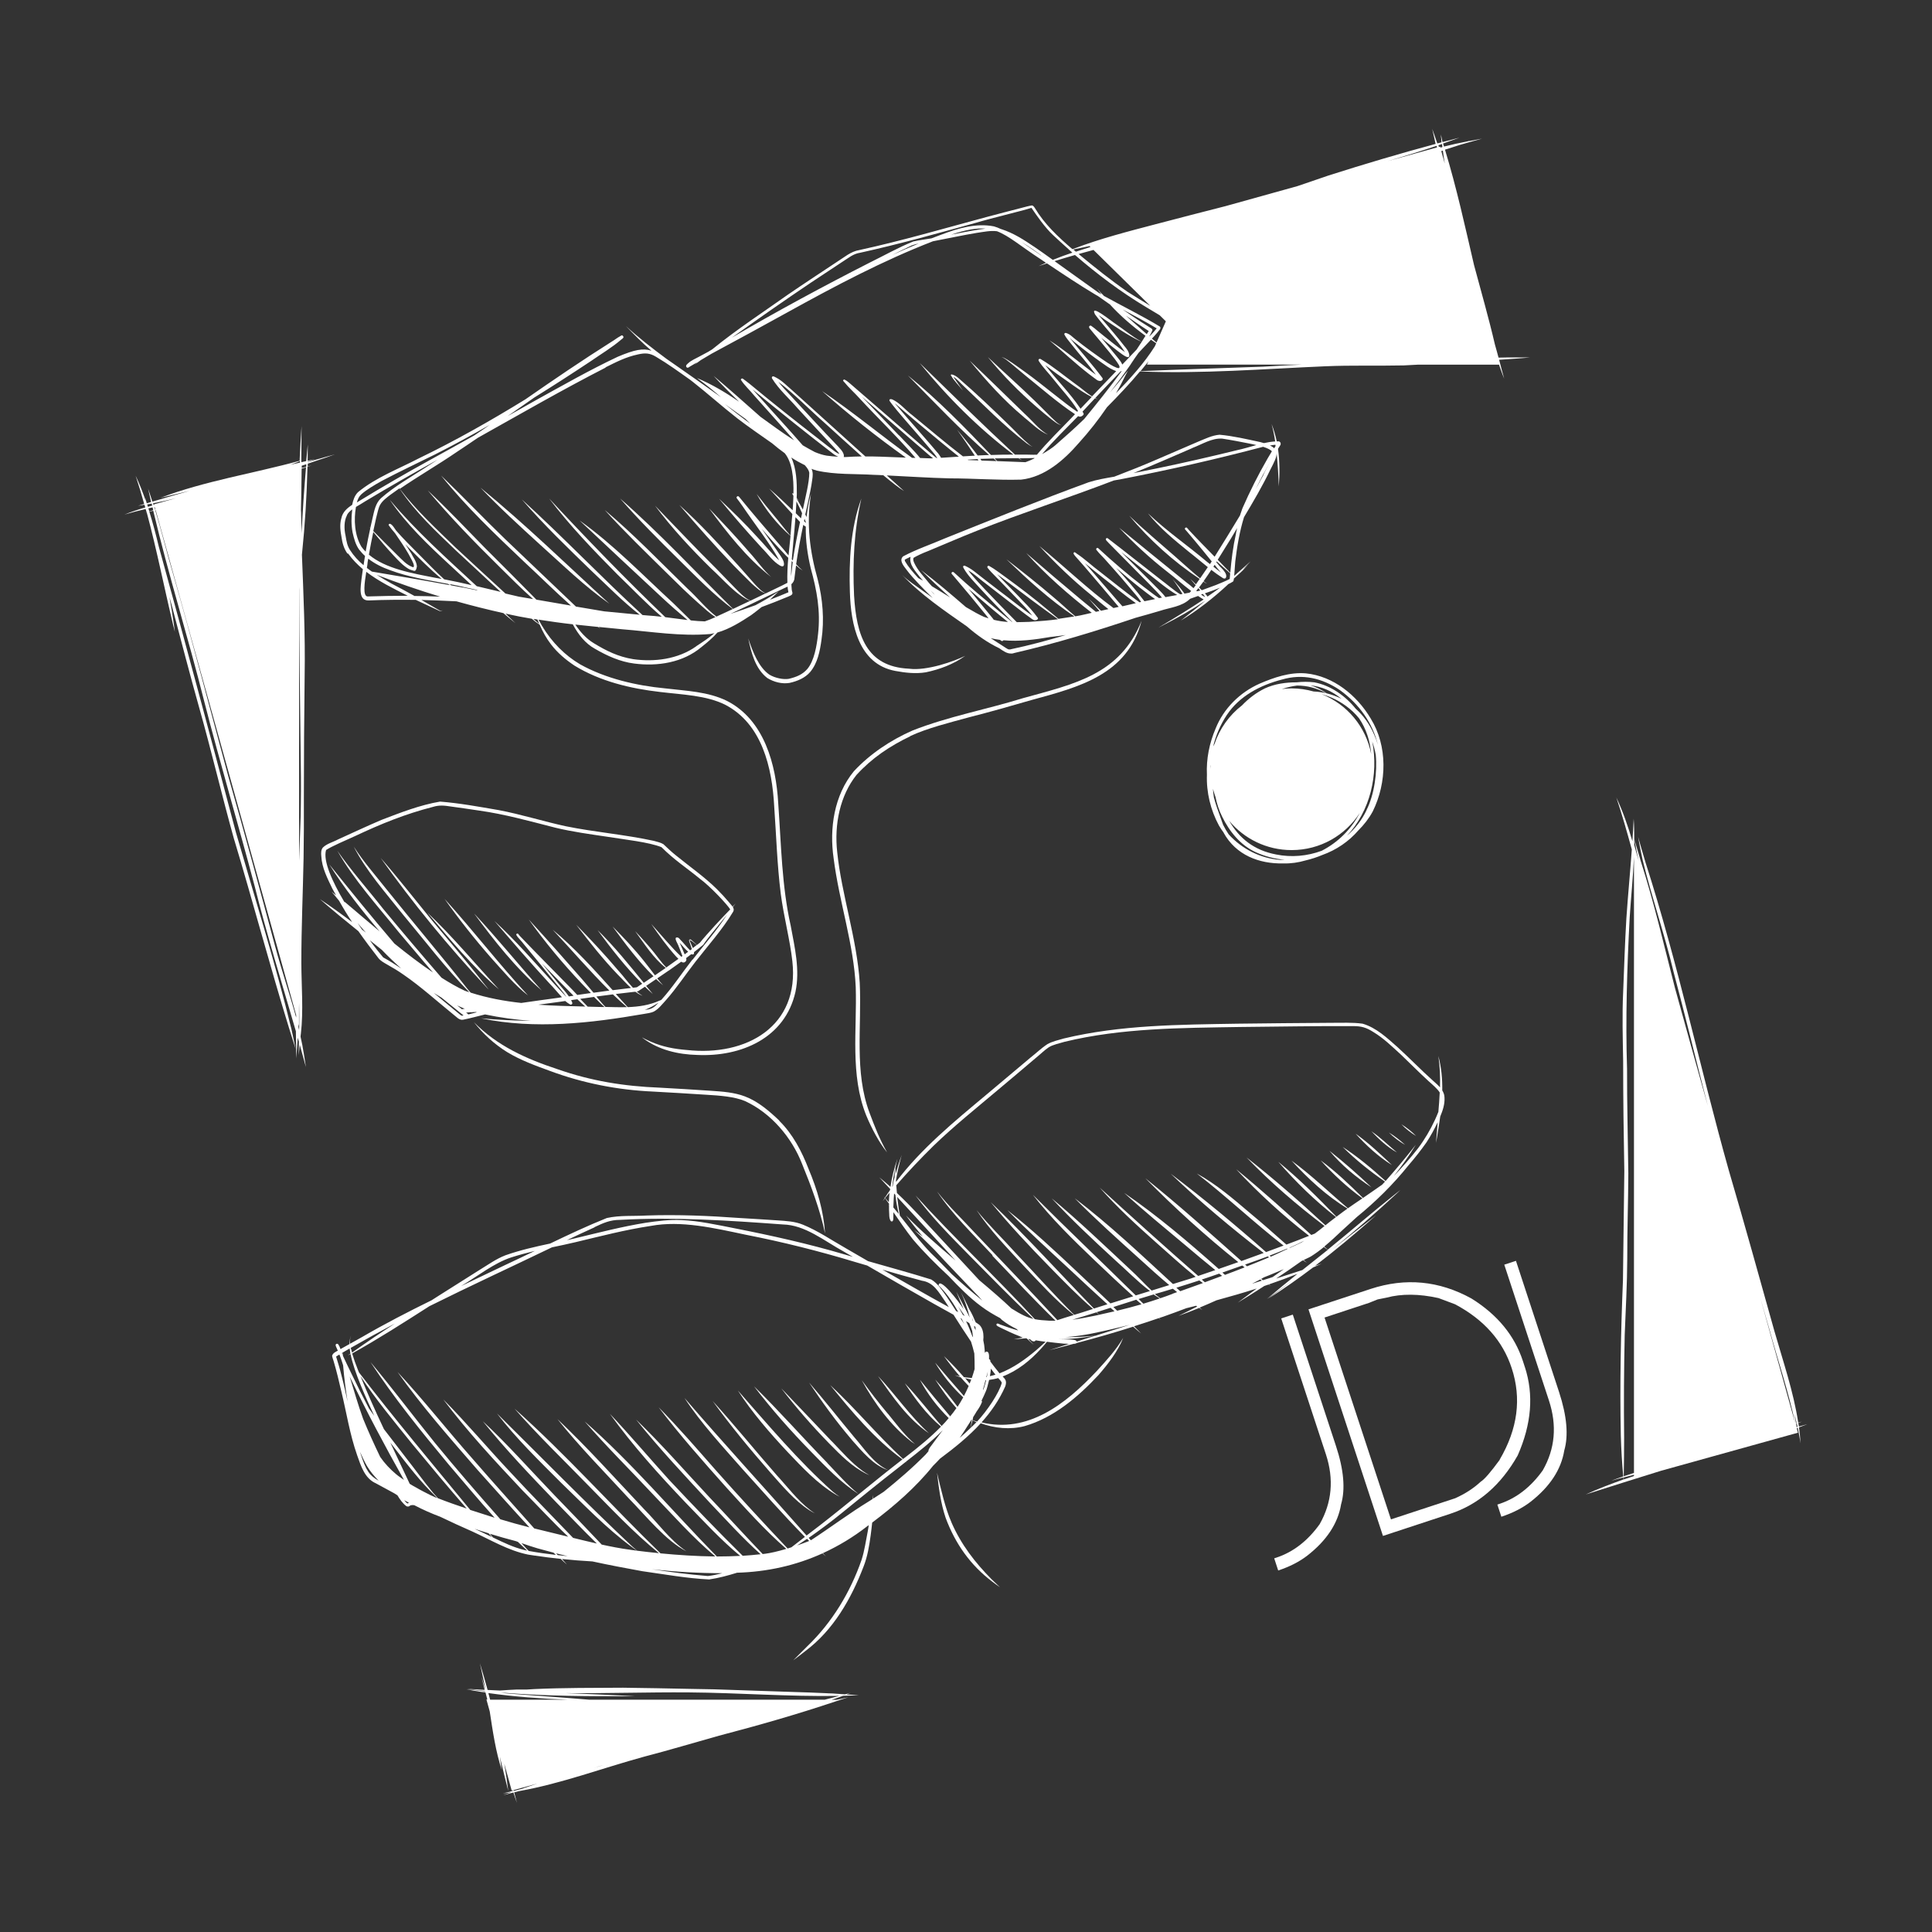 <?xml version="1.0" encoding="UTF-8"?><svg id="Calque_2" xmlns="http://www.w3.org/2000/svg" viewBox="0 0 198.43 198.43"><rect x="0" y="0" width="198.43" height="198.43" fill="#333333" stroke="none"/><defs><style>.cls-1{fill:#fff;stroke-width:0px;}</style></defs><path class="cls-1" d="m80.05,115.1c-1.05-.99-2.17-1.97-3.54-2.49-1.11-.42-2.32-.5-3.5-.58-1.75-.12-3.51-.22-5.27-.32-3.63-.14-7.01-.68-10.49-1.9-3.19-1.05-6.19-2.39-8.58-4.83.95,1.21,2.11,2.27,3.42,3.08,1.37.83,2.88,1.38,4.39,1.93,3.39,1.26,6.96,1.96,10.57,2.12,1.84.1,3.68.21,5.52.33,1.35.08,2.85.19,3.93.64,2.72,1.24,4.84,3.8,5.87,6.44.95,2.33,1.84,4.69,2.37,7.16-.15-2.29-.8-4.5-1.69-6.61-.7-1.81-1.62-3.59-3.02-4.96Z"/><path class="cls-1" d="m97.72,156.35c-.63-1.42-1.08-3.4-1.48-5.08.18,1.56.38,3.12.88,4.61.99,2.67,2.55,4.88,4.81,6.58.25.19.52.39.77.56-.29-.27-.57-.54-.85-.81-1.72-1.74-3.13-3.56-4.13-5.85Z"/><path class="cls-1" d="m93.49,75.6c1.76-.82,4-1.37,6.04-1.93,2.16-.55,4.3-1.16,6.44-1.78,4.87-1.33,9.83-2.59,11.28-8.13-2.21,5.52-6.87,6.48-12.16,7.94-3.77,1.17-7.69,1.88-11.37,3.33-2.25.99-4.35,2.39-6.02,4.18-2.03,2.47-2.53,5.86-2.08,8.95.57,4.49,2.08,8.84,2.27,13.23.14,4.39-.6,9,1.08,13.18.55,1.32,1.29,2.73,2.14,3.79-.8-1.42-1.24-2.58-1.8-4.06-1.59-4.24-.79-8.84-1.01-13.37-.29-4.52-1.87-9.1-2.31-13.39-.33-2.88.3-5.84,1.97-7.94,1.58-1.73,3.4-2.96,5.55-3.99Z"/><path class="cls-1" d="m87.29,60.82c.1,3.28.87,7.39,4.67,8.09,1.03.19,2.09.31,3.13.14,1.43-.3,2.85-.83,4.04-1.69-1.1.55-3.95,1.57-5.77,1.32-4.41-.2-5.4-3.48-5.64-7.51-.16-3.38,0-6.73.75-9.97-1.12,3.07-1.28,6.39-1.18,9.63Z"/><path class="cls-1" d="m125.67,85.52c1.27,2.31,3.65,3.21,6.12,3.16,0,0,.02,0,.02,0,.78.02,1.54-.09,2.29-.31.59-.14,1.17-.33,1.72-.56,1.42-.51,2.7-1.37,3.7-2.53.58-.58,1.08-1.22,1.47-1.94,1.46-2.96,1.55-6.71-.22-9.56-1.42-2.38-3.83-4.34-6.65-4.62-1.65-.14-3.27.42-4.76,1.06-2.02.9-3.69,2.55-4.51,4.61-.64,1.49-.97,3.13-.89,4.75-.07,1.79.38,3.63,1.23,5.2.15.26.31.5.49.74Zm10.08,1.86c-1.48.55-3.11.7-4.69.38-2.27-.43-3.79-1.67-4.81-3.45,1.53,1.83,3.83,3,6.41,3,2.94,0,5.52-1.52,7-3.82-.89,1.71-2.26,3.04-3.91,3.89Zm.51-16.17c-.55-.38-1.11-.65-1.67-.82,1.14.12,2.2.57,3.19,1.38-.48-.24-.99-.43-1.52-.56Zm2.67,1.86c.24.22.45.46.65.7.72,1.04,1.15,2.35,1.25,3.68-.53-2.81-2.48-5.11-5.07-6.15.06.02.11.03.17.05,1.16.35,2.15.94,3.01,1.73Zm-2.73-1.87c-.41-.1-.84-.16-1.28-.18-.72-.2-1.48-.32-2.27-.32-.34,0-.67.03-1,.07.54-.17,1.06-.3,1.57-.36,1.01,0,2.03.25,2.99.8Zm4.15,12.02c-.49,1.03-1.19,1.9-2.01,2.62,2.39-2.55,3.26-6.28,2.6-9.68.15.44.28.9.36,1.38.17,1.73-.14,4.08-.96,5.68Zm-14.33-9.81c1.26-1.89,3.37-3.03,5.66-3.62,2.08-.61,4.11-.15,5.94,1.09,1.99,1.44,3.36,3.39,3.9,5.62-.1-.36-.23-.71-.39-1.06-.45-1.04-1.09-1.94-1.88-2.64-1.1-1.36-2.59-2.4-4.26-2.72-.61-.07-1.21-.07-1.81,0-1.12,0-2.25.15-3.28.63-.89.44-1.67,1.04-2.34,1.74-1.3,1-2.29,2.38-2.82,3.96-.04.09-.1.17-.14.26.27-1.13.74-2.23,1.41-3.25Zm-1.7,5.7s0-.06,0-.09c0,.02,0,.04,0,.06,0,0,0,.02,0,.02Zm0-.15c0-.1,0-.2,0-.3,0-.03.01-.05.02-.08,0,.13-.02.26-.02.39Zm.35,2.9c-.05-.28-.07-.56-.09-.85.07.29.16.57.26.85.14.69.36,1.37.68,2.01.74,1.52,1.89,2.95,3.46,3.66.97.44,1.97.69,2.97.77-.18,0-.36.01-.53.01-1.97-.16-3.86-1.11-5.23-2.62-.21-.31-.4-.64-.57-.98-.21-.58-.42-1.16-.62-1.74-.13-.37-.24-.75-.34-1.12Z"/><path class="cls-1" d="m184.64,146.65c.11.53.21,1.05.29,1.59-.03-.55-.09-1.09-.16-1.64.3-.11.61-.23.86-.33-.29.08-.58.16-.87.24-.02-.12-.04-.24-.06-.36.14-.05.27-.1.37-.14-.13.03-.25.07-.38.1-.49-3.2-1.56-6.3-2.45-9.41-1.54-5.49-3.06-10.99-4.67-16.46-2.97-10.54-5.22-21.28-8.58-31.71-.26-.85-.52-1.79-.75-2.59.14.81.3,1.62.48,2.42.94,3.85,2.25,7.61,3.17,11.47,1.22,4.57,2.33,9.17,3.52,13.76-1.14-4.04-2.26-8.08-3.38-12.12-1.12-4.35-2.13-8.74-3.51-13.02-.22-.76-.45-1.51-.67-2.27,0-.7-.01-1.39-.06-2.09-.03.77-.08,1.54-.13,2.31-.45-1.53-.97-3.04-1.65-4.49.59,1.76,1.1,3.55,1.59,5.34-.17,2.36-.4,4.72-.56,7.08-.15,2.52-.23,5.04-.33,7.56-.11,2.36-.04,4.73,0,7.09,0,3.77.05,7.55.12,11.32-.04,3.73-.1,7.46-.14,11.19-.22,5.32-.33,10.64-.22,15.96.04,1.4.12,2.8.25,4.19-.42.14-.84.29-1.25.45.42-.13.84-.24,1.26-.35,0,.07.01.14.02.21-1.31.46-2.61.96-3.88,1.54,2.57-.82,5.15-1.63,7.73-2.43l14.06-3.91-.11-.41v-.06s0,0,0,0c.03-.01.06-.02.09-.03Zm-16.82,4.95c-.35.12-.7.23-1.05.35,0-.07,0-.14,0-.21.35-.09.7-.18,1.05-.27v.13Zm0-.32c-.35.11-.7.22-1.05.34.02-1.31.04-2.63.04-3.94-.04-3.54-.02-7.07.06-10.61.1-2.58.25-5.16.26-7.75-.01-2.93.1-5.86.11-8.79-.04-3.58-.14-7.16-.13-10.74-.17-5.19,0-10.38.27-15.56.13-2.07.35-4.13.44-6.21,0,0,0,0,0,0v63.26Zm.03-64.52c0-.19,0-.39,0-.58.14.74.29,1.48.45,2.22l-.46-1.64Zm12.94,46.51c.32,1.12.65,2.25.97,3.37.87,3.18,1.93,6.31,2.62,9.53l-3.59-12.9Zm3.55,12.05c.06.28.12.55.18.83-.02,0-.04.01-.06.02-.04-.28-.08-.56-.13-.84Zm.18,1.24c-.01-.11-.03-.23-.04-.34.02,0,.04-.01.06-.02.02.11.05.23.08.34-.03,0-.06.02-.09.03Z"/><path class="cls-1" d="m86.56,174.17c.56-.02,1.26-.03,1.65-.06-.43-.03-.85-.05-1.28-.08.15-.05.29-.11.43-.16-.19.05-.39.1-.58.15-.42-.03-.84-.06-1.27-.09-.25,0-.49-.02-.74-.03-1.07-.05-2.15-.09-3.23-.12-1.88-.07-3.77-.13-5.66-.19-1.68-.07-3.36-.11-5.03-.13-2.29-.05-4.57-.09-6.86-.12-3.04.02-6.08,0-9.11.14-.27.01-.53.03-.8.05-.35,0-.71,0-1.06,0-.55.02-1.1.06-1.66.1-.43-.02-.85-.04-1.28-.06-.25-.92-.51-1.83-.79-2.74.19.91.39,1.82.59,2.73,0,0,0,0,0,0-.14-.44-.29-.89-.43-1.33.11.44.22.88.33,1.33-.61-.03-1.22-.06-1.82-.1.62.08,1.23.15,1.85.21,0,.01,0,.03.01.04-.64-.06-1.28-.13-1.93-.2.46.09.93.16,1.4.24-.01,0-.02,0-.04,0,.02,0,.04,0,.06,0,.08.01.16.03.25.04-.02,0-.05,0-.07,0,.05,0,.09,0,.14,0,.08.01.15.02.23.03.06.24.13.48.19.73h-.09l.34,1.23c.31,2.06.62,4.14,1.23,6-.06-.45-.13-.9-.19-1.35.28,1.2.57,2.38.86,3.51-.11-.94-.25-1.87-.41-2.8l.76,2.75.1-.03s.02.05.02.08c-.34.09-.69.18-1.03.26.29-.04.58-.08.87-.12-.28.1-.56.2-.83.3.35-.09.7-.18,1.05-.28.06.18.12.37.18.55.06.17.12.37.18.52-.05-.18-.09-.36-.14-.54-.05-.18-.09-.36-.14-.54.17-.04.33-.09.5-.13,4.37-.78,8.55-2.36,12.82-3.53,2.58-.67,5.14-1.44,7.71-2.16,4.02-1.05,8.01-2.19,11.94-3.51.44-.15.92-.3,1.34-.43-.4.08-.79.16-1.18.25h-.51c.14-.05.29-.1.43-.15.23-.08.46-.17.7-.25Zm-33.07,9.58c-.24.06-.49.12-.73.19l-.02-.08,2.46-.68c-.57.2-1.14.38-1.71.58Zm-3.15-9.18c-.06-.23-.12-.45-.18-.68,2.69.38,5.41.57,8.13.68h-7.95Zm10.64,7.01c.19-.06.39-.12.58-.18l.44-.12c-.34.1-.68.2-1.02.3Zm23.68-7.01h-24.14c-3.04-.26-6.08-.44-9.12-.7.15,0,.31,0,.47,0,4.28.33,8.6.36,12.89.34.15,0,.32,0,.45,0-.24-.02-.49-.03-.73-.04-2.11-.11-4.22-.19-6.33-.27,4.19.03,8.38-.11,12.57-.08,5.16.04,10.31.45,15.47.36-.13.04-.27.07-.4.11-.37.09-.74.19-1.12.29Z"/><path class="cls-1" d="m31.61,47.9c0-.09,0-.19,0-.28.67-.22,1.33-.44,1.99-.67.26-.09.56-.2.78-.28-.27.08-.54.15-.82.23-.65.18-1.3.37-1.96.55,0,0,0-.02,0-.03.25-.08.49-.17.74-.26-.24.05-.49.11-.74.17,0-.56.01-1.12.01-1.68-.06.57-.11,1.14-.16,1.71-.17.04-.33.07-.5.11,0-.06,0-.12,0-.19,0,0,0,0,0,0,0,0,0,0,0,0,0-1.17.01-2.34.02-3.51-.08,1.18-.15,2.37-.2,3.56-4.73,1.29-9.78,2.08-14.29,3.8,1.01-.24,2.03-.49,3.04-.73-1.33.37-2.62.75-3.87,1.12-.14-.45-.29-.89-.44-1.33.1.46.21.91.31,1.37-.15.04-.3.09-.45.13-.06-.21-.11-.41-.17-.62.02.13.05.25.07.38-.3-.88-.64-1.74-1.04-2.59.32.96.61,1.93.88,2.9-.21.06-.43.13-.63.19.22-.03.44-.07.66-.11.03.09.05.18.08.28-.72.21-1.44.45-2.14.73.72-.21,1.45-.4,2.18-.57.03.11.07.23.1.34-.06.02-.11.03-.16.05.06-.01.11-.03.17-.04,1.03,3.82,1.79,7.71,2.71,11.55.06.23.12.49.18.71-.03-.25-.07-.5-.1-.75-.13-.95-.29-1.89-.46-2.84.09.34.19.69.28,1.03.92,3.45,1.81,6.92,2.78,10.36,1.26,4.45,2.31,8.95,3.55,13.4,1.97,6.52,3.7,13.1,5.71,19.61.21.67.44,1.4.64,2.03-.14-.67-.27-1.33-.42-2-1.66-6.81-3.77-13.51-5.71-20.24-2.6-9.8-5.22-19.59-7.92-29.35-.29-1.2-.6-2.4-.97-3.58.14-.03.27-.07.4-.1,1.56,6.59,3.6,13.06,5.25,19.63,1.62,6.32,3.48,12.56,5.15,18.86,1.26,5.03,2.81,9.99,4.25,14.97h0c.01.92.03,1.93.04,2.79.05-.71.1-1.42.15-2.13.04.14.08.27.12.41,0,.48-.01.95-.02,1.38.04-.35.07-.7.11-1.05.02.07.04.14.06.21.19.68.39,1.43.57,2.06-.11-.74-.23-1.47-.36-2.21-.06-.3-.12-.6-.19-.9,0-.09.02-.19.03-.28.28-2.43.06-4.86.05-7.3,0-3.59.16-7.17.23-10.76.03-1.99.04-3.98.03-5.97,0-.08,0-.16,0-.24,0-4.18.03-8.36.08-12.55.07-4.14-.12-8.27-.28-12.4.31-3.01.5-6.02.57-9.04.02,0,.05-.01.07-.02.12-.04.27-.08.36-.11-.13.03-.25.06-.38.09-.02,0-.04,0-.06.01Zm-16.44,4.09c-.02-.06-.03-.12-.05-.18.15-.03.3-.06.46-.09.02.07.03.14.05.21-.15.04-.29.08-.44.12,0-.02-.01-.04-.02-.06Zm.17.54c-.03-.11-.07-.21-.1-.32.14-.03.29-.07.43-.1.02.1.05.2.07.29-.13.04-.27.08-.4.13Zm.44-.65c-.02-.06-.04-.13-.06-.19.79-.15,1.57-.33,2.35-.52l-2.26.63.02.07s-.03,0-.05.01Zm.06.19s.03,0,.04-.01l.08.27s-.03,0-.04.01c-.03-.09-.05-.18-.08-.28Zm14.57,52.41c-.67-2.46-1.51-4.88-2.17-7.35-1.56-5.81-3.13-11.61-4.79-17.39-1.88-6.93-3.69-13.89-5.67-20.79-.64-2.17-1.18-4.37-1.83-6.54.01,0,.03,0,.04-.01l14.43,51.87c0,.07,0,.14,0,.21Zm-.62-56.73c.34-.12.68-.25,1.02-.39,0,.05,0,.1,0,.15-.04,0-.08.02-.13.03,0-.03,0-.06,0-.1,0,.03,0,.07,0,.1-.29.07-.58.13-.87.2Zm.87,57.69c0-.09,0-.17,0-.26l.05.18v-1.84c0-.17.01-.34.01-.51.02.93.03,1.85,0,2.78-.03-.11-.05-.23-.08-.35Zm.22-21.61c-.05,1.53-.11,3.06-.16,4.59v-28.13c0,.1,0,.21.01.31.01,5.92.09,11.84.16,17.76.02.97.02,1.93.02,2.9,0,.86-.02,1.71-.03,2.57Zm.1-29.06c-.02-.6-.04-1.19-.05-1.79,0-.21,0-.42-.02-.63.03-1.41.06-2.81.07-4.22.15-.04.3-.09.45-.13-.19,2.24-.35,4.53-.45,6.77Zm.46-6.82c-.15.04-.3.07-.45.11,0-.08,0-.15,0-.23.16-.05.32-.1.47-.15,0,.09-.02.18-.02.27Z"/><path class="cls-1" d="m35.76,56.86c.44.61.95,1.13,1.51,1.6-.05.33-.1.66-.14,1-.07.73-.39,2.25.74,2.21,1.61-.07,3.22-.08,4.83-.06.83.39,1.66.78,2.49,1.16.09.03.2-.06.28-.09-.08.02-.15.06-.23.07-.65-.38-1.3-.75-1.96-1.13,1.2.03,2.4.08,3.6.14,1.6.45,3.2.85,4.82,1.21.18.15.36.31.54.46.23.19.48.4.7.57-.22-.21-.44-.42-.66-.63-.12-.12-.24-.24-.36-.35.47.1.95.21,1.42.3.43.08.85.16,1.28.23.13.1.25.21.38.31.14.1.29.2.43.3.31.72.69,1.41,1.17,2.03.66.86,1.5,1.57,2.4,2.17,2.64,1.62,5.75,2.36,8.8,2.71,2.3.28,4.71.34,6.66,1.3,3.8,1.96,4.85,6.45,5.06,10.51.21,2.97.3,5.96.67,8.92.3,2.31.96,4.79,1.19,6.92.76,6.67-4.68,9.8-10.85,9.12-1.23-.1-2.45-.31-3.68-.85-.18-.08-.35-.16-.52-.24-.16-.08-.59-.32-.26-.1,1.59,1.19,3.58,1.65,5.53,1.7,4.51.21,9.03-1.72,10.1-6.48.48-2.27-.08-4.57-.49-6.8-.92-4.09-.97-8.28-1.28-12.56-.22-3.98-1.43-8.56-5.26-10.52-1.97-.97-4.22-1.03-6.36-1.29-2.95-.28-6.12-1.01-8.73-2.47-1.59-.94-2.89-2.27-3.87-3.88.05.03.1.07.14.1-.05-.04-.1-.09-.16-.13-.13-.22-.25-.45-.38-.68,1.17.18,2.34.35,3.52.48.56,1.06,1.31,1.99,2.27,2.51,1.25.73,2.6,1.34,4.04,1.52,2.41.31,5-.09,6.9-1.69.58-.46,1.16-.94,1.65-1.5,1.25-.36,2.39-1.08,3.47-1.79.36-.26.71-.54,1.06-.82.91-.34,1.82-.69,2.72-1.07.16-.08.38-.12.44-.3.04-.12-.04-.23-.05-.35,0-.05-.02-.09-.02-.14,0-.02,0-.04,0-.06-.02-.14-.02-.29-.03-.43.18-.16.31-.36.32-.66.05-.42.1-.85.16-1.27.21.2.44.38.68.53-.24-.2-.46-.42-.67-.65.19-1.34.45-2.68.73-4.04.09.08.18.13.26.18-.03,1.44.18,2.88.51,4.28.63,2.28,1.02,4.37.75,6.75-.13,1.21-.39,2.75-1.11,3.6-.5.57-1.11.81-1.89,1-.54.1-1.43-.08-2-.43-1.08-.74-1.7-2.3-2.17-3.72.31,1.46.72,3.12,1.96,4.07.67.41,1.5.63,2.28.5.78-.17,1.59-.5,2.12-1.12.76-.91,1-2.13,1.16-3.29.31-2.08.13-4.21-.39-6.24-.8-2.83-1.16-5.63-.71-8.59,0-.06.01-.11.02-.14,0,0,0-.03.01-.08,0,0,0,.01,0,.02,0,0,0,0,0,0h0c-.23.8-.37,1.6-.46,2.4-.04-.09-.08-.17-.13-.26.09-.41.18-.82.27-1.23.16-.77.34-1.55.44-2.33.06-.38.1-.78-.07-1.13.14.06.27.11.42.14.04.01.07.03.11.04,1.93.44,3.93.32,5.9.44.31,0,.63.03.94.04.88.73,1.63,1.32,2.13,1.62-.59-.54-1.18-1.07-1.77-1.6,2.15.1,4.3.25,6.45.3,2.45,0,4.91.2,7.36.13,2.42-.27,4.4-2.01,5.93-3.78,1.04-1.15,2-2.37,2.87-3.65,1.17-1.19,2.33-2.4,3.39-3.68,6.31.26,12.7-.26,19.01-.53,2.69-.12,5.39-.03,8.08-.09.5-.02,1.01-.05,1.51-.08h8.28c.07.19.13.38.2.57.1.28.24.66.33.87-.08-.3-.17-.61-.25-.91-.09-.34-.18-.69-.27-1.03.58-.04,1.17-.08,1.75-.12.46-.04,1.11-.08,1.45-.12-.5,0-1,0-1.5,0-.59,0-1.17,0-1.76.02-.12-.45-.24-.9-.37-1.34-.64-2.75-1.42-5.46-2.15-8.18-.92-3.96-1.79-7.94-2.98-11.84.02,0,.04-.01.06-.02.05-.01.09-.03.14-.04.44-.14.92-.29,1.33-.43h0c.27-.08.53-.15.8-.23.49-.14,1.01-.28,1.48-.41-.47.08-.93.17-1.4.26.05-.02.09-.04.13-.05-.09.03-.18.05-.27.08-.8.15-1.59.32-2.37.52-.03-.1-.06-.2-.1-.31.04-.01.07-.02.11-.04.52-.18,1.08-.38,1.58-.56-.58.15-1.16.3-1.74.45-.01-.04-.02-.07-.03-.11-.05-.23-.1-.45-.14-.68,0,.1.01.2.02.3-.01-.04-.03-.09-.04-.13.01.07.03.14.05.21.01.15.02.29.03.44-.09.02-.18.05-.27.07-.05.01-.1.03-.16.04-.17-.5-.34-1-.52-1.49.11.51.23,1.03.35,1.54-3.69.99-7.35,2.08-10.99,3.24-1.07.36-2.13.73-3.19,1.09l-7.4,2.06c-2.38.61-4.77,1.22-7.15,1.85-2.85.75-5.72,1.48-8.48,2.54-.03,0-.07.02-.1.03-1.49-1.28-2.86-2.57-3.85-4.22-.08-.12-.17-.27-.32-.27-.36.06-.7.16-1.05.25-1.19.3-2.38.62-3.56.93-4.35,1.17-8.69,2.44-13.09,3.4-.9.14-1.58.77-2.33,1.23-1.67,1.11-3.35,2.21-5,3.34-2.61,1.85-5.31,3.61-7.79,5.63-.14.08-.28.17-.41.25-.32.17-.64.34-.95.51-.37.21-.78.36-1.09.65-.1.1-.28.21-.22.37.02.07.1.11.17.11.04-.02.07-.04.11-.06,0,0,0,0,0,.01.02-.02.04-.03.06-.05.27-.16.53-.31.8-.47-.09.08-.19.17-.28.25.21-.15.42-.3.63-.46.37-.22.74-.44,1.11-.66,2.6-1.39,5.18-2.81,7.76-4.23,4.92-2.72,9.82-5.32,14.98-7.32.1-.02.2-.04.3-.06,1.4-.26,2.78-.57,4.19-.8.71-.1,1.42-.26,2.09-.17,1.25.48,2.39,1.51,4.48,2.87.18.12.37.25.55.37-.25.11-.5.22-.75.34.28-.09.56-.19.85-.28,1.66,1.11,3.32,2.22,5.03,3.24.06.04.13.07.2.11.42.29.83.58,1.24.87,1.09,1.2,2.34,2.26,3.65,3.22-.3.48-.6.95-.91,1.41-.49.51-.98,1.03-1.47,1.54-.13-.3-.34-.55-.55-.8-.31-.37-.61-.75-.92-1.12-.21-.26-.45-.54-.69-.82.55.45,1.1.9,1.66,1.33.2.12,1.23,1.05,1.22.45-.04-.38-.28-.67-.52-.95-.28-.36-.74-.94-1.12-1.38-.5-.6-1.01-1.19-1.51-1.78.2.14.34.25.58.42,1.17.78,2.33,1.6,3.6,2.21.06.02.26.12.2.08-.94-.52-1.77-1.22-2.65-1.82-.24-.12-2.71-2.18-2.11-.98,1,1.36,2.28,2.61,3.08,3.88-.45-.29-.93-.68-1.19-.88-.57-.44-1.21-.97-1.6-1.28-.22-.19-.44-.38-.68-.54-.04-.02-.09-.03-.13,0-.14.06-.08.22,0,.3.24.31.5.6.75.9.85,1.05,1.8,2.1,2.24,2.85.03.06.05.14.06.21-.03.03-.06.06-.08.09-.17,0-.28-.07-.55-.19-.82-.44-1.56-1.03-2.32-1.56-.58-.42-1.1-.82-1.71-1.31-.23-.19-.44-.41-.72-.51-.09-.03-.21-.09-.27,0-.02.03-.03.07-.03.1.18.36.47.68.72,1,.85,1.08,1.77,2.11,2.53,3.15-1.35-.96-3.17-2.52-4.78-3.54,1.36,1.15,2.66,2.38,4.07,3.47.29.23.54.4.75.56.17.15.5.23.64.01.02-.05.02-.11,0-.15-.17-.22-.21-.28-.38-.5-.4-.53-1.06-1.3-1.57-1.92-.42-.51-.85-1.01-1.26-1.52-.05-.04-.1-.1-.14-.17.11.09.22.2.36.32.96.78,1.95,1.53,2.96,2.24.35.25.71.51,1.1.69.11.05.22.1.33.14-.83.86-1.65,1.73-2.48,2.59-.63-.4-1.16-.9-1.77-1.32-1.14-.83-2.23-1.75-3.44-2.47-.13-.12-.35-.06-.27.14.44.7,1.05,1.28,1.55,1.93.84,1.07,1.75,2,2.42,3.1.02.03.05.07.07.12-.03.03-.05.06-.08.08-1.28-.85-3.61-2.83-5.28-4.03-.62-.44-1.23-.9-1.87-1.3-.2-.11-.4-.26-.64-.28.36.09.64.4.94.61.51.43,1.02.86,1.54,1.29,1.63,1.31,3.32,2.8,5.08,3.96-.13.13-.25.26-.38.4-1.19,1.24-2.43,2.44-3.53,3.76-.48.02-.99-.02-1.53-.01-.24,0-.48,0-.73,0-3.32-3.08-6.54-6.25-9.78-9.41,2.83,3.49,6.04,6.71,9.63,9.41-.77,0-1.54.01-2.31.04-2.71-2.86-5.47-5.69-8.53-8.17,2.71,2.76,5.44,5.65,8.34,8.17-.39.01-.79.03-1.18.05-.49-.68-1.04-1.32-1.55-1.97-.17-.21-.41-.49-.56-.67.63.87,1.23,1.76,1.82,2.66-.41.02-.82.04-1.22.07-1.68-1.29-3.48-2.81-5.19-4.22-.7-.51-1.25-1.25-2.05-1.62-.11-.04-.32-.09-.31.1.06.14.18.25.26.38.67.86,1.4,1.67,2.11,2.5.75.87,1.51,1.72,2.24,2.6.08.1.2.26.3.44-.02,0-.03,0-.05,0-.21-.14-.39-.31-.63-.51-.77-.65-1.53-1.31-2.29-1.97-1.98-1.72-3.97-3.43-5.95-5.15-.17-.14-.34-.3-.54-.4,0,0,0,0,0,0,0,0,0,0,0,0-.02-.01-.04-.03-.07-.04-.07-.01-.14.05-.14.12.02.03.05.06.08.1,0,.01,0,.03.02.03,0,0,.01,0,.02.01.46.58,1.06,1.1,1.56,1.66,1.84,2,4.12,4.18,5.75,6.13-.12,0-.23,0-.35-.01-3.15-2.27-6-4.65-9.23-6.85,2.74,2.42,5.62,4.71,8.6,6.83-.9-.03-1.79-.07-2.65-.1-.5-.02-1-.02-1.51-.02-1.38-1.25-2.76-2.49-4.14-3.74-1.14-1.04-2.28-2.07-3.43-3.1-.51-.43-.98-.94-1.58-1.25-.11-.04-.22-.14-.34-.14-.09,0-.15.13-.1.21.71,1.15,1.74,2.04,2.62,3.06,1.28,1.39,2.56,2.78,3.85,4.15.22.24.37.39.45.56-.1-.03-.26-.12-.42-.23-.55-.4-.97-.74-1.6-1.23-2.43-1.88-4.83-3.78-7.19-5.74-.23-.19-.47-.36-.71-.54-.08-.05-.2.01-.2.11.36.57.9,1.05,1.33,1.58,1.39,1.55,2.77,3.09,4.15,4.65-1.18-.76-2.32-1.59-3.46-2.42-1.6-1.42-3.21-2.85-4.81-4.2.84.92,1.72,1.8,2.62,2.65-1.37-.93-2.79-1.79-4.33-2.43.84.61,1.66,1.27,2.46,1.96-1.52-1.08-3.04-2.16-4.57-3.22-.39-.27-.72-.5-1.02-.71-1.44-1.07-2.85-2.15-4.17-3.37.85.87,1.69,1.75,2.62,2.53-.88-.28-1.75-.1-3.46.62-2.89,1.36-5.67,2.95-8.46,4.49-.95.54-1.9,1.07-2.84,1.6.91-.64,1.83-1.28,2.74-1.91,1.95-1.21,3.87-2.45,5.78-3.72,1.06-.74,2.2-1.41,3.18-2.26.03-.02.07-.05.1-.07,0,0,0,0-.01-.01.03-.02.06-.05.08-.07.05-.11-.04-.25-.16-.25-.04.02-.08.04-.12.06,0,0,0,0,0,0-.01,0-.03.02-.04.03-.3.15-.56.38-.86.55-3.01,1.9-5.95,3.9-8.87,5.93-3.56,2.19-7.21,4.26-10.98,6.08-2.09,1.09-4.37,1.94-6.21,3.45-.36.35-.51.83-.61,1.31-.52.34-.98.74-1.11,1.38-.19.64-.1,1.31.02,1.95.08.59.25,1.18.6,1.67ZM148.19,15.46c.06.45.12.89.2,1.34l-.36-1.28c.05-.02.1-.04.16-.05Zm-.08-.67c0,.1.02.21.04.31-.07.02-.14.04-.21.06l-.03-.1-.12.03c-.02-.06-.04-.11-.06-.17.13-.04.25-.09.38-.13Zm-.56.19c.01.05.03.11.04.16l-5.07,1.41c1.68-.5,3.36-1.01,5.03-1.57Zm-13.9,22.47c-1.31.06-2.62.13-3.93.21-4.19.15-8.39.28-12.58.46.25-.3.49-.6.73-.9.03-.04.06-.08.09-.13l-.16.36h15.84Zm-15.51-6.04c-.79-.48-1.57-.95-2.35-1.45-1.76-1.22-3.34-2.49-5.01-3.87.51-.14,1.02-.28,1.53-.42l5.83,5.74Zm-7.62-5.85c.46-.08.92-.2,1.38-.29l.1.1c-.5.16-1,.31-1.5.48-.09-.07-.17-.15-.26-.22.09-.02.19-.05.28-.07Zm-18.99.68c.72-.36,1.43-.71,2.11-1.03.24-.09.48-.15.72-.2-.95.39-1.9.8-2.84,1.23Zm9.06-2.67c-.97.15-1.93.34-2.9.53,1.54-.51,2.62-.69,3.53-.62-.21.03-.42.06-.63.09Zm6.32,2.65c-.67-.45-1.34-.91-2-1.37.82.49,1.61,1.06,2.4,1.63-.13-.09-.26-.18-.39-.27Zm-.73-.9c-1.03-.7-2.09-1.38-3.29-1.77-.03-.01-.07-.02-.1-.03-.23-.11-.46-.2-.71-.27-1.83-.36-3.7.2-5.4.85-.34.12-.67.25-1.01.38-.61.1-1.21.18-1.87.32-1.52.61-2.96,1.43-4.43,2.15-4.81,2.45-9.56,5.01-14.21,7.73,2.69-1.92,5.4-3.82,8.14-5.66,1.08-.72,2.17-1.44,3.25-2.15.64-.4,1.07-.8,1.79-.91,4-.88,7.95-1.99,11.9-3.08,1.75-.52,4.36-1.12,5.7-1.53.47.69,1.37,2.01,2.2,2.78.55.52,1.11,1.02,1.68,1.53-.02,0-.05.01-.07.02.03,0,.05,0,.07-.01.01.01.02.02.03.03-.02,0-.04.02-.06.02.02,0,.05-.01.07-.02.09.08.19.17.28.25-.68.23-1.35.47-2.01.74-.65-.47-1.31-.94-1.97-1.39Zm7.18,5.04c-.24-.23-.48-.47-.69-.73.15.21.3.4.46.6-.1-.06-.2-.11-.3-.17-.83-.59-1.65-1.18-2.47-1.77-.68-.49-1.36-.98-2.05-1.47.7-.22,1.4-.43,2.1-.63,2.29,1.98,4.71,3.8,7.3,5.35.46.28.93.56,1.4.84l.62.61s0,.02,0,.04l-.95,2.15c-.16-.13-.31-.26-.47-.4.09-.09.17-.18.26-.28.19-.22.39-.44.56-.67.08-.1.08-.25-.04-.31-1.87-1.13-3.84-2.09-5.75-3.15Zm5.44,3.37c-.11.15-.31.35-.46.53-.09.1-.19.2-.28.29,0,0,0,0-.01-.01.11-.2.22-.4.31-.61.02-.14-.12-.21-.22-.27-.63-.38-1.24-.79-1.85-1.2-.33-.22-.65-.44-.98-.67,1.23.65,2.44,1.3,3.5,1.94Zm-3.16-1.31c.92.64,1.74,1.19,2.34,1.58-.06.11-.13.21-.2.32-.72-.63-1.43-1.26-2.14-1.9Zm.5,4.98c.25-.39.52-.77.79-1.15.43-.45.85-.9,1.28-1.36.18.12.36.25.54.37l-.14.31c-1.09,1.73-2.52,3.3-3.99,4.82.35-.6.68-1.22.98-1.85.08-.16.17-.32.25-.48-.1.13-.21.25-.31.38-.49.64-1.01,1.26-1.54,1.87.74-.95,1.46-1.91,2.14-2.9Zm-8.75.13c.36.26.67.51,1.08.81,1.1.75,2.5,1.85,3.66,2.43-.38.4-.77.8-1.15,1.21-.01-.02-.03-.04-.04-.06-1.05-1.55-2.4-2.89-3.55-4.37Zm3.35,5.21s.03.02.05.03c.23.08.39-.07.47-.15.07-.08.03-.18-.03-.26-.02-.03-.03-.05-.05-.08.24-.25.47-.5.7-.75.19-.21.39-.41.58-.62.09.04.18.07.27.1-.08-.04-.16-.08-.24-.13.86-.92,1.74-1.83,2.61-2.74.03-.01.07-.02.11-.03-1.23,1.68-2.53,3.31-3.85,4.92-.96.93-1.96,1.82-2.97,2.7-.27.24-.79.59-1.36.91,1.12-1.33,2.44-2.61,3.71-3.91Zm-6.11,4.33s.07.05.1.08c.07.04.14.08.22.11.05.02.01,0-.01-.01-.09-.05-.17-.11-.25-.18.52,0,1.05-.01,1.57-.03-.01.02-.03.03-.04.05-.34.17-.66.3-.9.38-.94-.03-1.91-.07-2.9-.11-.09-.09-.17-.18-.26-.28.82-.01,1.65-.01,2.47-.02Zm-2.58.02c.11.09.21.18.32.27-.52-.02-1.04-.04-1.57-.06-.04-.06-.07-.11-.11-.17.45-.02.91-.03,1.36-.04Zm-2.17.09c.17-.01.35-.02.52-.03.03.05.06.09.09.14-.35-.01-.7-.03-1.05-.04-.02-.01-.04-.03-.05-.04.16,0,.32-.02.48-.03Zm-3.57-.66c-.94-1.13-2.2-2.52-3.25-3.74-.32-.38-.65-.76-.97-1.14-.06-.05-.11-.13-.17-.21.01.01.03.02.04.03,1.48,1.3,2.99,2.56,4.51,3.81.67.54,1.33,1.1,2.01,1.63-.61.04-1.22.08-1.82.12-.11-.18-.22-.35-.35-.51Zm-3.98-1.8c-1.27-1.33-2.54-2.65-3.81-3.98,1.86,1.62,3.71,3.25,5.58,4.86.59.48,1.13,1.01,1.73,1.47-.07,0-.14.01-.21.01-.38-.01-.75-.03-1.12-.04-.63-.79-1.47-1.58-2.16-2.33Zm-6.16,1.23c-1.74-1.8-3.42-3.65-5.12-5.48-.38-.41-.77-.81-1.1-1.25,1.63,1.23,3.23,2.89,4.84,4.3,1,.91,2.37,2.16,3.72,3.36-.54,0-1.08.03-1.61.06-.08,0-.16,0-.24,0,.09-.31-.22-.71-.49-.98Zm-48.42,15.31c-.51-.02-.31-1.42-.13-2.53,1.29.99,2.81,1.73,4.26,2.46-1.44,0-2.86.03-4.13.07Zm4.8-.06c-.77-.43-1.56-.86-2.34-1.26-.52-.29-1.02-.59-1.52-.9,2.14.82,4.31,1.57,6.51,2.24-.87-.04-1.76-.06-2.65-.07Zm-4.35-2.49c-.18-.12-.35-.25-.52-.38.04-.23.07-.44.08-.6.02-.12.04-.24.06-.35.67.52,1.44.9,2.24,1.18,1.92.72,3.95,1.03,5.96,1.41.06.04.12.09.19.13-2.66-.49-5.33-.94-8-1.39Zm3.99-1.94c-.18-.3-.37-.59-.56-.88.11.11.21.23.32.34,1.1,1.11,2.21,2.23,3.41,3.23-.22-.04-.45-.08-.67-.12-2.36-.46-5.07-.92-6.8-2.37.13-.78.29-1.56.45-2.33.69.84,1.39,1.67,2.13,2.46.45.48.91.98,1.48,1.32.18.11.39.15.58.21.04.01.08,0,.12-.02.11-.09.14-.31.17-.44-.04-.52-.4-.95-.62-1.4Zm5.38,3.58c-.41-.08-.82-.15-1.23-.23-.05-.04-.11-.08-.16-.13.62.12,1.24.24,1.85.39.32.06.63.14.95.21.02.02.04.03.06.05-.49-.1-.98-.2-1.47-.3Zm1.42-.12c-3.09-2.86-6.24-5.67-8.96-8.9,1.72,2.53,3.94,4.64,6.18,6.71.74.69,1.49,1.38,2.23,2.06-.94-.22-1.88-.42-2.82-.6-.9-.82-1.74-1.71-2.6-2.57-.79-.8-1.6-1.59-2.34-2.44-.09-.13-.18-.26-.27-.39-.1-.14-.42-.49-.5-.18.2.3.42.57.66.84.49.7.96,1.41,1.39,2.14.22.42.53.91.55,1.2.02.02-.02.1-.05.17-.69-.21-1.16-.78-1.77-1.37-.79-.78-1.57-1.57-2.35-2.36.09-.44.19-.89.29-1.33.14-.5.22-1.05.43-1.39.22-.39.7-.75,1.06-1.02.3-.22.6-.43.9-.64,1.61,2.43,3.77,4.43,5.86,6.43,1.52,1.39,3.01,2.81,4.54,4.2-.81-.19-1.63-.39-2.44-.58Zm6.4,3.85c-.12-.1-.25-.2-.37-.3-.08-.07-.16-.14-.23-.21.14.02.28.03.41.06.06.15.12.3.19.46Zm16.12,2.3c-1.88,1.34-4.34,1.63-6.48,1.32-1.54-.25-2.74-.84-4.08-1.66-.75-.46-1.35-1.13-1.86-1.89.77.08,1.55.16,2.32.24.11.07.2.13.25.15-.06-.05-.13-.1-.19-.15.81.08,1.62.16,2.43.24,3,.24,6.02.75,9.03.49.15-.02.3-.06.45-.09-.57.49-1.18.89-1.87,1.34Zm9.47-5.55c-.6.26-1.24.51-1.9.77.3-.28.59-.56.88-.85-.09.06-.17.11-.26.17-.58.39-1.39.86-2.11,1.24-.85.31-1.71.61-2.57.89.72-.34,1.44-.68,2.15-1.02,1.02-.49,2.04-.98,3.06-1.47.21-.11.44-.2.66-.31.02.2.04.39.09.59,0,0,0,0,0,0Zm.26-1.64c0-.52.03-1.04.07-1.56.04.04.07.08.11.11-.08.5-.1,1.02-.18,1.45Zm.2-1.61s-.08-.1-.12-.15c.05-.59.11-1.18.16-1.77.08-.85.16-1.69.22-2.54,0,0,.01.02.02.02.07.06.25.27.45.47-.28,1.31-.54,2.63-.74,3.96Zm.82-4.35s-.06-.06-.08-.08c-.15-.15-.3-.29-.45-.44.03-.4.05-.81.07-1.22.1.2.2.4.3.61.1.21.19.42.28.61-.04.17-.08.35-.11.52Zm.49.35c.01.05.02.09.03.13,0,0-.02-.01-.02-.02-.06-.05-.12-.11-.18-.16.02-.08.03-.17.05-.25.04.1.08.21.12.31Zm-4.76-12.81c-.23-.26-.46-.51-.69-.77,2.72,2.24,5.57,4.53,8.24,6.58.17.14.36.24.55.33-.4-.02-.79-.06-1.18-.11-.42-.07-.83-.21-1.22-.37-.42-.22-.83-.45-1.24-.69-1.46-1.68-2.98-3.31-4.45-4.97Zm4.69,7.03c.21.24.39.48.44.75,0,1.01-.4,2.52-.66,3.79,0,0,0,0,0,0-.2-.38-.42-.76-.65-1.13,0,0,0-.01,0-.02.1.11.19.22.29.33-.06-.09-.13-.17-.19-.26-.03-.04-.06-.09-.09-.13,0-.11.01-.22.02-.33.01-1.27-.03-2.64-.57-3.81.45.3.93.56,1.41.8Zm-6.11-4.77c.16.16.33.32.49.48-.9-.65-1.76-1.31-2.61-2.01.71.51,1.42,1.02,2.12,1.53Zm-14.38-5.3c1.15-.57,2.08-1.06,3.34-1.33.71-.16,1.2-.15,1.84.24,1.22.72,2.37,1.56,3.53,2.38.09.07.18.14.27.21,1.42,1.11,3.03,2.55,4.56,3.74,1.1.85,2.42,1.75,3.57,2.56.42.36.85.7,1.3,1.02.76.93.93,2.52.89,4.17-.01-.02-.03-.04-.04-.05,0,0,0,0,0,0h0s0,0,0,0c-.02-.02-.04-.02-.06,0-.05.07.06.15.08.22,0,.01.02.03.02.04-.01.5-.05.99-.08,1.48-.78-.76-1.58-1.51-2.41-2.23.8.87,1.58,1.74,2.38,2.61-.07.82-.15,1.58-.19,2.22-.6-.65-1.12-1.39-1.7-2.06-.65-.77-1.17-1.43-1.78-2.22.9,1.6,2.1,3.13,3.48,4.31,0,0,0,.01,0,.02-.06.66-.14,1.33-.2,1.99-.31-.38-.61-.76-.93-1.11-1.35-1.57-2.7-3.13-4.01-4.74-.04-.05-.09-.12-.14-.17h0c-.07-.07-.14-.11-.23-.01-.04.04-.04.11-.01.15.21.28.42.56.62.85,1.2,1.78,2.86,3.89,3.75,5.54-.75-.63-1.54-1.66-2.29-2.43-1.23-1.36-2.55-2.64-3.89-3.9,1.41,1.72,2.88,3.4,4.38,5.04.62.61,1.13,1.4,1.89,1.83.41.21.45-.09.34-.46-.16-.41-.45-.74-.68-1.11-.52-.74-1.04-1.49-1.56-2.23.8.94,1.63,1.87,2.49,2.76.08.08.16.15.24.23-.07.85-.12,1.71-.09,2.57-.17.09-.34.17-.51.26-.57.27-1.13.54-1.7.82-.45-.18-.78-.58-1.11-.91-.59-.66-1.16-1.33-1.75-1.98-1.94-2.13-3.88-4.26-6.03-6.19,1.82,2.12,3.67,4.23,5.6,6.24.6.62,1.22,1.23,1.84,1.84.42.37.93.88,1.44,1-.53.25-1.05.51-1.58.76-.62-.3-1.11-.84-1.59-1.32-.62-.65-1.25-1.3-1.88-1.94-2.15-2.13-4.21-4.33-6.32-6.5,1.74,2.32,3.71,4.44,5.78,6.47,1.19,1.07,2.59,2.76,3.98,3.3-.58.28-1.16.55-1.75.83-3.85-3.8-7.53-7.78-11.6-11.34,1.91,2.19,3.97,4.25,6.04,6.29,1.76,1.73,3.6,3.63,5.53,5.06-.19.09-.38.18-.57.27-.37.17-.74.34-1.11.51-1.09-.84-1.95-1.95-2.96-2.87-2.8-2.73-5.51-5.56-8.51-8.08,2.06,2.27,4.26,4.39,6.44,6.54,1.05,1.04,2.11,2.08,3.22,3.06.56.48,1.09,1.01,1.72,1.4-.37.17-.74.32-1.1.44-.48-.01-.96-.05-1.44-.1-.59-.58-1.18-1.16-1.77-1.74-3.16-2.9-6.14-6.02-9.65-8.52,2.78,2.61,5.56,5.22,8.35,7.81.89.83,1.8,1.63,2.73,2.41-.76-.09-1.52-.2-2.28-.29-4.1-3.94-8.06-8.03-11.93-12.19,2.12,2.79,4.55,5.32,7.02,7.81,1.51,1.45,2.95,2.98,4.55,4.34-.51-.06-1.02-.11-1.53-.14-.15-.02-.3-.03-.45-.04-4.21-3.87-8.16-8.02-12.39-11.87,2.26,2.61,4.74,5,7.22,7.4,1.6,1.5,3.15,3.09,4.88,4.44-1.25-.12-2.47-.24-3.65-.35-.96-.16-1.93-.32-2.9-.49-2.43-2.31-4.85-4.62-7.28-6.94-2.22-2.14-4.34-4.38-6.57-6.52,2.58,3.22,5.58,6.06,8.56,8.89,1.6,1.48,3.15,3.03,4.78,4.47-1.19-.2-2.38-.41-3.55-.61-1.76-1.79-3.53-3.57-5.31-5.34-1.93-1.97-3.83-3.99-5.85-5.88,2.3,2.74,4.79,5.31,7.34,7.82,1.14,1.13,2.28,2.27,3.48,3.34-.49-.08-.99-.17-1.47-.25-.46-.1-.91-.21-1.37-.32-1.71-1.57-3.42-3.14-5.12-4.72-1.99-1.93-4.05-3.83-5.73-6.03,1.91-1.31,3.93-2.47,5.84-3.78.73-.48,1.45-.97,2.17-1.46,4.36-2.44,8.69-4.94,13.14-7.22Zm-25.07,13.03c.53-.47,1.35-.95,2.08-1.36,1.8-.95,3.65-1.82,5.47-2.72,1.9-.96,3.77-1.98,5.62-3.04-.31.22-.62.44-.94.65-.21.14-.42.28-.62.42-1.51.84-3.02,1.69-4.54,2.52-2.45,1.35-4.86,2.74-7.25,4.2-.1.06-.19.12-.29.18.1-.35.21-.61.47-.85Zm-.57,1.31c.31-.19.65-.37.96-.58,2.45-1.48,4.94-2.89,7.45-4.28-.44.28-.88.57-1.32.85-1.53.99-3.13,1.9-4.5,3.1-.57.52-.7,1.3-.87,2.02-.08.35-.16.7-.24,1.06-.05-.05-.1-.1-.14-.15.05.06.09.11.14.17-.16.73-.31,1.46-.44,2.19-.01.07-.02.14-.03.21-.15-.15-.3-.31-.43-.49-.71-1.17-.81-2.77-.57-4.11Zm-.93.86c.12-.25.32-.44.56-.61-.11.78-.11,1.58.03,2.36.14.61.3,1.23.66,1.75.19.24.39.47.62.67-.05.32-.11.64-.15.95-.54-.45-1.01-.96-1.38-1.54-.3-.45-.37-.9-.47-1.5-.16-.68-.16-1.53.15-2.09Z"/><path class="cls-1" d="m134.83,130.19c.31-.13.62-.27.92-.4-.23.07-.45.14-.68.22,2.08-1.59,4.08-3.27,6.04-4.99.08-.07.17-.15.23-.2-.19.15-.38.29-.57.44-1.33,1.03-2.63,2.04-3.91,3.05,2.25-1.83,4.44-3.74,6.57-5.71.13-.12.29-.27.4-.38-.23.18-.46.37-.69.55-2.29,1.82-4.49,3.74-6.77,5.58-.12-.11-.24-.22-.36-.32.63-.52,1.23-1.08,1.82-1.64.5-.46,1-.92,1.51-1.38,1.95-1.59,3.74-3.35,5.31-5.31.66-.76,1.28-1.55,1.86-2.37.43-.66.81-1.36,1.15-2.07-.05.58-.1,1.16-.14,1.74,0,.12-.03.29-.03.38.03-.17.06-.33.09-.5.12-.73.24-1.46.34-2.2.26-.62.48-1.27.44-1.95,0-.28-.1-.52-.23-.74.02-1.18-.09-2.37-.4-3.53.16,1.07.2,2.15.17,3.22-.23-.26-.51-.49-.76-.72-1.23-1.1-2.37-2.29-3.58-3.39-1.08-.95-2.2-2.02-3.61-2.43-1.06-.15-2.15-.08-3.22-.09-3.21.02-6.42.05-9.63.09-5.96.1-12.01.12-17.84,1.52-.57.17-1.16.29-1.68.58-.63.41-1.17.94-1.76,1.4-1.51,1.26-3.01,2.54-4.52,3.8-3.29,2.75-6.68,5.52-9.27,8.95,0-.06,0-.11-.01-.17.13-.78.31-1.56.53-2.37.02-.08.05-.17.07-.24-.24.64-.45,1.3-.63,1.96-.01-.21-.02-.42-.03-.63.06-.31.13-.61.21-.92-.33.94-.57,1.9-.71,2.88-.38-.34-.76-.67-1.15-.98.38.4.75.8,1.12,1.2,0,.04-.01.08-.02.12-.18.25-.35.51-.52.77-.04-.04-.08-.09-.12-.13.04.05.07.1.11.15-.07.11-.14.21-.21.32.08-.1.16-.19.24-.28.13.19.26.38.4.56,0,.06,0,.12,0,.19-.03-.03-.06-.07-.09-.11.03.04.06.09.09.13,0,.15,0,.31,0,.46.04.36-.03.81.18,1.11.22.16.27-.15.26-.31,0-.2,0-.4.01-.6.65.95,1.29,1.89,2,2.79,1.14,1.34,2.38,2.57,3.67,3.77,1.06,1.11,2.12,2.21,3.36,3.12.61.46,1.26.84,1.93,1.2.06.06.12.12.18.18.46.37.97.67,1.5.93.06.05.12.11.18.16-.66-.18-1.32-.41-1.9-.63-.05-.03-.1-.05-.15-.08,0,0,0,.01-.01.02-.03-.01-.06-.02-.09-.03-.32.2.27.38.41.47.61.3,1.23.59,1.86.83,0,0,0,0,0,0,.08.05.2.09.35.14-.31.06-.62.12-.93.19.42-.03.83-.07,1.25-.11.03,0,.06.02.1.03.02.02.05.04.07.07.21.19.43.39.63.57-.19-.2-.37-.4-.56-.6.07.02.13.03.2.04.13.14.28.25.45.2.06-.03.09-.06.11-.1.32.05.66.11,1.02.15-.32.29-.64.59-.97.87-1.09.92-2.35,1.83-3.76,2.37-.18-.22-.35-.43-.52-.65-.14-.18-.28-.37-.43-.57,0-.01,0-.02.01-.04,0-.11-.06-.17-.14-.2.03-.49-.03-.86-.34-.75-.05.03-.08.08-.09.13-.01-.28-.03-.56-.07-.84-.03-.16-.06-.32-.09-.48,0-.11.02-.22.02-.33,0-.45-.09-.92-.42-1.25-.12-.1-.26-.17-.38-.26-.2-.47-.4-.93-.67-1.37-.25-.58-.57-1.14-.84-1.71.39.84.68,1.71.9,2.59-.44-.9-.94-1.77-1.38-2.66.24.63.5,1.22.76,1.81-.55-.86-2.5-3.37-2.58-2.45.67.63,1.35,1.55,1.89,2.51.05.07.08.15.12.23-.07-.04-.15-.08-.22-.12-.31-.49-.63-.98-.96-1.47-.46-.63-.9-1.35-1.59-1.76-2.15-.67-4.32-1.26-6.48-1.88-.75-.43-1.51-.87-2.26-1.31-1.47-.83-2.87-1.8-4.44-2.44-.83-.34-1.73-.38-2.61-.44-1.28-.09-2.55-.16-3.83-.24-3.19-.23-6.39-.37-9.59-.26-1.37.08-2.77-.04-4.11.26-1.97.79-3.9,1.7-5.82,2.62-1.55.33-3.1.68-4.6,1.21-.96.37-1.8.99-2.68,1.52-1.37.86-2.73,1.73-4.1,2.59-.27.17-.53.34-.8.51-2.42,1.19-4.81,2.42-7.13,3.77-.41.23-.82.46-1.23.69-.03-.28-.02-.56.1-.84-.11.23-.16.53-.16.87-.31.17-.62.35-.93.52-.07-.19-.12-.35-.26-.52-.08-.06-.22-.02-.24.08,0,.17.12.32.17.48.02.04.04.08.06.12-.25.13-.52.26-.59.53.02.18.1.35.15.53.31,1.03.55,2.08.8,3.13.53,2.19.87,4.42,1.62,6.55.39,1.1.77,2.38,1.93,2.89.63.35,1.26.69,1.88,1.02.11.07.22.14.33.21.25.42.53.82.91,1.11.14.08.29.05.4-.06.01,0,.04-.02.06-.03.11-.02.23-.03.37,0,.86.45,1.74.84,2.65,1.18,1.09.52,2.18,1.03,3.31,1.52,1.88.86,3.69,1.96,5.73,2.37.2.03.4.06.59.09.02.01.04.03.06.04-.02-.01-.03-.03-.04-.04.9.14,1.81.25,2.73.35.21.2.45.42.64.58-.17-.19-.34-.38-.51-.57,1.03.11,2.08.19,3.13.25,1.69.37,3.4.69,5.1,1,2.29.32,4.58.74,6.89.85.97-.14,1.92-.4,2.86-.69,3.12-.09,6.05-.75,8.78-1.99.12.11.24.23.35.33-.1-.11-.21-.23-.31-.35,1.59-.73,3.11-1.64,4.56-2.77.05-.04.1-.08.15-.11-.04.2-.07.4-.1.61-.2.99-.33,2-.64,2.96-1.15,3.31-3.01,6.41-5.59,8.89-.45.46-1.03,1.02-1.42,1.42.42-.31.83-.63,1.24-.95,2.88-2.15,4.7-5.36,5.97-8.66.41-1.04.59-2.15.74-3.26.06-.42.1-.84.15-1.27,2.29-1.72,4.47-3.61,6.26-5.84.25-.23.47-.49.71-.73,1.48-1.1,2.94-2.27,4.18-3.63,1.44.52,3.02.68,4.51.29,3-.87,5.48-2.99,7.58-5.24.99-1.13,2.03-2.5,2.54-3.82-.74,1.26-1.7,2.29-2.7,3.39-3.26,3.47-7.11,6.43-11.85,5.29.98-1.09,1.82-2.3,2.43-3.68.07-.19.12-.42.05-.62-.06-.17-.19-.29-.31-.42,1.52-.57,2.85-1.65,3.93-2.84.21-.23.42-.47.62-.72.55.07,1.13.14,1.71.19.18,0,.37.02.55.03-.67.22-1.35.42-2.02.64.84-.2,1.67-.43,2.5-.65.03,0,.06,0,.09,0,.08-.01.17-.04.25-.09,1.94-.51,3.86-1.06,5.77-1.67.17.15.35.3.52.45.1.08.22.19.3.25-.09-.09-.19-.19-.28-.29-.15-.15-.3-.3-.45-.45.85-.27,1.71-.55,2.55-.84.07.06.14.11.2.16-.06-.06-.11-.11-.17-.17.14-.05.29-.09.43-.14.79-.28,1.58-.57,2.37-.87.33-.08.66-.17,1-.25.04.03.07.05.11.08-.63.32-1.33.68-1.92.96.68-.24,1.35-.5,2.01-.77.04-.01.07-.03.11-.05.11.08.22.15.33.22-.09-.08-.18-.16-.28-.25.58-.24,1.15-.49,1.73-.75,1.38-.38,2.76-.77,4.13-1.21-.23.17-.46.34-.68.51-.41.31-.88.65-1.26.94.4-.24.8-.49,1.2-.74.51-.32,1.02-.64,1.52-.97.15-.05.3-.1.44-.15.08.06.16.12.24.18-.07-.06-.14-.13-.21-.19.99-.34,1.97-.7,2.94-1.09-1.06.85-2.11,1.71-3.14,2.59.87-.61,1.72-1.24,2.57-1.87-.79.61-1.59,1.22-2.41,1.82,1.59-1,3.12-2.09,4.62-3.22Zm-43.54-6.72c-.13-.14-.25-.29-.38-.43.15-.18.3-.35.45-.53-.03.32-.06.64-.07.96Zm10.48,17.1c.11.15.22.3.33.44.04.06.09.12.14.18-.19.06-.38.1-.57.15.05-.28.09-.54.1-.78Zm-.32.33c-.02.17-.06.35-.1.53-.02,0-.03.01-.05.01.05-.18.1-.36.15-.55Zm-.48,1.76c.1-.29.17-.59.24-.89.02,0,.05,0,.07,0-.06.25-.13.5-.2.73-.04.09-.08.19-.12.28,0-.04,0-.08,0-.12Zm-.82-6.41s.03.09.05.14c-.02.08,0,.17.02.25-.04-.07-.08-.15-.12-.22-.02-.08-.04-.16-.06-.24.04.02.08.04.11.07Zm-.2-.58s-.03-.02-.04-.03c-.03-.11-.05-.23-.09-.35.05.12.09.25.13.38Zm-.4.22c.1.26.21.53.3.8.03.22.06.44.09.66-.03-.04-.05-.08-.08-.12-.19-.53-.4-1.04-.64-1.53.11.06.22.13.33.19Zm-.47-.74c-.06-.04-.13-.07-.19-.11-.16-.29-.32-.59-.49-.88.23.33.46.66.68.98Zm-.05.84c-.13-.2-.26-.41-.39-.61.04.02.09.05.13.07.09.18.18.36.26.54Zm-4.39-4.46c1.28.17,1.77,1.2,2.51,2.25.1.16.2.31.3.47-1.17-.64-2.33-1.29-3.49-1.95-1.11-.63-2.22-1.26-3.33-1.9,1.33.39,2.66.77,4,1.12Zm-33.59-5.49c.93-.44,1.62-.75,2.62-.75,5.58-.31,11.16.06,16.73.47,2.29.05,4.19,1.65,6.3,2.81.3.18.6.35.9.52-.27-.08-.54-.16-.82-.24-3.73-1.1-7.53-1.95-11.35-2.7-1.8-.35-3.61-.76-5.45-.84-1.23-.06-2.46.1-3.68.28-2.47.4-4.89,1.03-7.31,1.61-.25.06-.51.12-.76.17.94-.45,1.89-.89,2.84-1.32Zm-8.53,3.1c.79-.25,1.6-.47,2.41-.66-1,.48-2,.96-3.01,1.43-1.52.73-3.05,1.45-4.57,2.18,1.73-1.03,3.39-2.37,5.17-2.95Zm-11.96,6.8c-1.49.96-2.96,1.95-4.4,2.98-.02-.07-.04-.15-.06-.22-.03-.09-.05-.17-.08-.26,1.5-.86,3.01-1.69,4.54-2.5Zm-5.37,2.98c.24-.14.48-.28.72-.42.02.17.05.35.08.53-.09.06-.18.12-.26.19.09-.05.18-.1.27-.15.39,1.91,1.61,4.56,2.44,6.35-.19-.26-.37-.51-.55-.77-.3-.57-.59-1.13-.88-1.71-.6-1.22-1.21-2.44-1.78-3.67-.02-.11-.04-.23-.06-.34,0,0,.01,0,.02-.01Zm-.05.03s0,.08,0,.13c-.01-.04-.03-.07-.04-.11.01,0,.02-.01.03-.02Zm-.08,2.27c-.15-.64-.35-1.26-.54-1.89.1-.07.21-.14.33-.21.02.05.05.1.07.15.11.3.22.62.32.95.1,1.25.26,2.49.46,3.73-.2-.91-.4-1.83-.64-2.73Zm1.96,8.03s-.02-.09-.04-.13c.21.49.44.98.71,1.45.33.56.75,1.05,1.2,1.51-.93-.53-1.29-.99-1.87-2.82Zm3.73,2.22c-.71-.59-1.25-1.18-1.7-1.83-.63-1.3-1.22-2.61-1.76-3.93-.52-1.43-.93-2.89-1.38-4.34,1.74,3.61,3.63,7.17,5.58,10.63-.38-.26-.69-.48-.74-.54Zm1.11,2.95c-.1-.05-.22-.18-.35-.34.16.1.33.17.49.26-.05.03-.11.06-.14.08Zm2.79-.66c-.11-.05-.34-.15-.44-.2-.5-.25-1-.5-1.49-.79-.19-.1-.42-.23-.64-.37-.66-1.41-1.33-2.82-1.99-4.23.16.21.33.42.49.63,1.32,1.71,2.64,3.43,4.2,4.93.05.04.09.08.14.13-.09-.04-.19-.06-.28-.1Zm.33.12c-.17-.18-.33-.36-.49-.55-.99-1.19-1.85-2.41-2.86-3.69-.73-.96-1.47-1.9-2.2-2.86-.02-.04-.04-.09-.06-.13-.85-1.8-1.63-3.54-2.35-5.32,1.6,2.45,3.49,4.7,5.32,6.98,1.84,2.23,3.69,4.45,5.59,6.63-.99-.33-1.98-.68-2.95-1.06Zm3.79,3.15c.47.16.94.3,1.41.45.07.08.14.15.21.23.05.05.1.1.15.16-.58-.29-1.17-.55-1.76-.83Zm5.1,2.17c-1.19-.29-2.11-.75-3.24-1.29-.1-.12-.2-.24-.3-.36,0,0-.01-.02-.02-.02.88.27,1.76.52,2.65.75.08.03.15.06.23.08.3.29.61.58.92.87.01,0,.02.02.04.03-.1-.02-.19-.04-.29-.06Zm.43.09c-.06-.06-.12-.12-.18-.18-.19-.21-.37-.41-.56-.62.55.19,1.1.38,1.66.54.54.15,1.09.3,1.63.44.08.08.16.16.24.23-.95-.11-1.84-.23-2.8-.41Zm2.99.44c-.05-.06-.11-.13-.17-.19.39.1.79.2,1.18.29-.35-.04-.69-.07-1.02-.11Zm15.41,2.14c-2.04-.17-3.87-.41-5.75-.7,2.4.27,4.82.41,7.24.41-.51.13-1.02.24-1.49.29Zm9.17-3.14c.34-.22.67-.44,1.02-.68.07.07.15.15.22.22-.4.16-.82.31-1.24.46Zm14.86-11.71c-.37.51-.75,1.01-1.12,1.51-.1.12-.28.37-.25.52-.1.11-.19.22-.29.34-1.35,1.37-2.81,2.62-4.31,3.83-.36.23-.72.46-1.08.7,0-.12,0-.24,0-.36-.02.13-.04.26-.05.39-.1.07-.21.14-.31.2-2.07,1.26-4.01,2.73-6.04,4.05-.07-.08-.15-.17-.22-.25,1.16-.81,2.33-1.68,3.32-2.49,1.97-1.6,3.93-3.2,5.93-4.75.24-.19.48-.38.72-.57.04.03.09.06.13.1-.04-.04-.08-.07-.12-.11,1.31-1.02,2.61-2.05,3.78-3.23-.03.04-.06.09-.09.13Zm1.51-2.41c-.2.3-.42.58-.65.86-1.05-1.24-2.09-2.49-3.11-3.76.77,1.46,1.79,2.79,2.96,3.94-.23.28-.47.55-.73.81-1.28-1.44-2.44-2.99-3.78-4.39,1.06,1.61,2.23,3.21,3.72,4.45-1.05,1.08-2.28,2.09-3.69,3.17-.07.05-.14.11-.21.16-2.59-2.39-4.88-5.18-7.48-7.59,2.23,2.75,4.56,5.54,7.42,7.63-2.86,2.21-5.72,4.63-8.45,6.75-.46.35-.92.7-1.4,1.07-4.16-4.72-8.43-9.36-12.54-14.13,1.73,2.64,3.9,4.96,5.98,7.33,2.11,2.33,4.18,4.7,6.39,6.94-.45.35-.92.71-1.39,1.07-.13.04-.26.08-.39.12-2.51-2.66-5-5.36-7.43-8.1-1.9-2.16-3.78-4.34-5.81-6.4,2.16,2.85,4.54,5.53,6.92,8.2,1.99,2.18,3.96,4.4,6.19,6.34-.87.26-1.67.44-2.17.5-.08.01-.17.02-.26.03-1.84-1.92-3.62-3.89-5.45-5.81-2.5-2.68-4.91-5.45-7.55-8,2.38,2.98,5,5.76,7.59,8.56,1.7,1.78,3.36,3.63,5.2,5.27-.6.07-1.21.12-1.84.16-2.58-2.54-5.08-5.16-7.56-7.8-2.04-2.25-3.99-4.57-6.08-6.78,2.35,3.28,5.06,6.27,7.84,9.19,1.8,1.84,3.55,3.76,5.54,5.4-.79.04-1.59.06-2.4.06-4.53-4.62-8.7-9.6-13.57-13.87,2.21,2.55,4.62,4.93,6.93,7.4,2.1,2.18,4.18,4.55,6.49,6.47-1.94-.02-3.88-.15-5.63-.32-5.05-4.9-9.73-10.18-14.99-14.86,2.39,2.73,5.01,5.25,7.53,7.84,2.37,2.4,4.68,4.88,7.3,7-.79-.08-1.55-.16-2.24-.25-.18-.15-.36-.31-.53-.46-4.72-4.44-9.25-9.08-13.86-13.63,1.97,2.57,4.3,4.83,6.59,7.12,2.35,2.26,4.61,4.64,7.24,6.58.18.13.38.28.55.39-.25-.03-.48-.06-.71-.1-.98-.13-1.95-.32-2.92-.53-1.62-1.71-3.24-3.42-4.89-5.11-2.43-2.53-4.75-5.16-7.32-7.56,2.36,2.93,4.96,5.64,7.56,8.35,1.38,1.4,2.73,2.84,4.15,4.21-.81-.18-1.62-.38-2.44-.58-2.15-2.24-4.32-4.45-6.43-6.73-2.33-2.47-4.51-5.08-6.9-7.49,2.48,3.31,5.31,6.34,8.14,9.35,1.56,1.57,3.07,3.22,4.69,4.75-.1-.02-.19-.05-.29-.07-1.07-.26-2.14-.52-3.2-.78-2.12-2.39-4.26-4.76-6.35-7.17-2.6-2.94-5.02-6.03-7.69-8.9,2.5,3.53,5.37,6.78,8.21,10.05,1.77,1.97,3.53,3.96,5.34,5.91-1-.25-2-.53-2.99-.83-2.27-2.57-4.52-5.16-6.69-7.81-2.26-2.79-4.32-5.55-6.65-8.34,2.42,3.69,5.2,7.12,8.02,10.51,1.57,1.83,3.11,3.69,4.73,5.48-.03-.01-.06-.02-.1-.03-.8-.26-1.6-.51-2.4-.77-3.87-4.71-7.78-9.36-11.43-14.12-.03-.09-.07-.18-.11-.27-.22-.55-.42-1.11-.59-1.68,2.71-1.51,5.33-3.19,7.94-4.86,4.16-2.07,8.39-4.02,12.58-6.04.81-.17,1.62-.34,2.42-.53,2.56-.61,5.12-1.28,7.73-1.67,3.11-.58,6.51.22,9.73.9,3.79.74,7.54,1.68,11.24,2.8.42.12.84.25,1.26.37,2.29,1.33,4.58,2.65,6.88,3.95.62.35,1.3.73,1.98,1.1.59.93,1.18,1.85,1.8,2.76.13.4.24.8.34,1.22.03.53.03,1.07.03,1.6-.09.32-.19.63-.29.92-.27-.02-.54-.05-.81-.09-.65-.75-1.33-1.47-2.05-2.16.52.72,1.07,1.42,1.65,2.09-.18-.04-.36-.08-.54-.12.2.08.4.14.61.21.26.3.54.6.82.89-.15.36-.32.7-.49,1.03-1-1.13-1.98-2.28-2.96-3.43.78,1.32,1.77,2.53,2.89,3.57-.18.33-.38.66-.58.97-.73-.95-1.47-1.92-2.3-2.8.67,1.03,1.38,2.04,2.2,2.95Zm1.51-2.92c-.05.14-.11.28-.16.41-.15-.18-.31-.37-.46-.55.21.05.42.1.62.14Zm-1.18,5.99c.33-.5.67-.99.98-1.5.09-.13.17-.27.26-.41,0,.02,0,.05,0,.07,0,0-.01,0-.02,0,0,0,.01,0,.02,0-.04.29-.1.64-.15.84-.35.34-.71.67-1.08.99Zm1.72-1.61c-.2.21-.42.41-.63.61.09-.26.16-.52.22-.79,0,0,0,0,0-.01.14.06.27.13.41.19,0,0,0,0,0,0Zm.06-.06c-.15-.04-.31-.09-.46-.15.02-.1.04-.2.06-.31.08-.12.16-.25.23-.37.03-.05.07-.12.11-.19.23-.32.44-.65.57-1.01,0-.05-.02-.09-.05-.12.16-.32.31-.65.45-.98.07-.15.21-.63.33-1.15.31-.05.63-.1.93-.19.18.19.34.36.37.49-.27,1.04-1.5,2.87-2.54,3.98Zm-8.66-24.18s-.03.05-.05.07c.06-.64.16-1.27.29-1.91-.03.3-.04.6-.05.91-.04.16-.08.33-.12.49-.03.14-.05.29-.07.43Zm.06,2.19c0-.14.01-.28.02-.42.01-.35.03-.68.06-1.02l.13.14c.07.69.2,1.35.35,1.97-.18-.23-.37-.45-.56-.68Zm6.02,6.86c-.72-.74-1.43-1.48-2.17-2.19-1.17-1.21-2.14-2.54-3.18-3.84-.11-.65-.2-1.28-.27-1.91,2.01,2.17,4,4.35,6,6.53-1.81-1.53-3.63-3.11-5.1-4.64.55.75,1.13,1.48,1.73,2.19-.29-.23-.58-.47-.88-.68.71.66,1.39,1.35,2.08,2.03,1.34,1.47,2.73,2.89,4.09,4.33.29.28.56.58.83.88-1.07-.87-2.12-1.76-3.14-2.71Zm7.1,5.89s0,0-.01-.01c.01,0,.03.01.04.02-.01,0-.02,0-.03,0Zm-2.96-7.81c2.15,2.25,4.27,4.52,6.5,6.69-.19,0-.38,0-.59,0-.64-.04-1.1-.07-1.54-.16-3.99-4.33-8.29-8.35-12.25-12.71,1.62,2.21,3.56,4.16,5.48,6.11,2.19,2.2,4.35,4.45,6.63,6.57-.62-.14-1.23-.42-2.26-1.07-.92-.88-2.07-1.87-3.31-2.91-1.2-1.29-2.4-2.59-3.59-3.88-1.6-1.71-3.16-3.47-4.86-5.07-.03-.26-.05-.53-.07-.79,1.22-1.4,2.5-2.75,3.82-4.05,2.11-2.04,4.4-3.87,6.64-5.76,1.27-1.06,2.53-2.13,3.79-3.2.51-.41.98-.88,1.42-1.17.44-.27,1.04-.38,1.62-.56,5.85-1.42,11.96-1.42,18.05-1.52,3.86-.03,7.73-.11,11.59-.09.84,0,1.34.14,2.06.6,1.08.65,1.9,1.47,2.87,2.35.93.89,1.84,1.81,2.79,2.68.42.38.93.8,1.17,1.19-.03.66-.08,1.33-.14,1.99-.1.27-.23.54-.35.82-.48,1.03-1.06,2.02-1.74,2.92-.76.98-1.6,1.93-2.48,2.84.81-1.02,1.57-2.08,2.25-3.2-.99,1.27-2.03,2.51-3.1,3.72-1.39-1.26-2.83-2.47-4.41-3.5,1.34,1.32,2.8,2.5,4.35,3.56-.1.11-.2.21-.3.32-.66.45-1.3.92-1.96,1.36-1.38-1.36-2.78-2.71-4.35-3.86,1.3,1.44,2.72,2.76,4.29,3.9-.5.34-1,.67-1.49,1.02-1.93-1.63-3.74-3.4-5.79-4.89,1.71,1.86,3.58,3.61,5.75,4.92-.28.2-.56.4-.83.61-.11.08-.21.15-.31.23-1.91-1.96-3.84-3.91-5.97-5.64,1.8,2.07,3.77,4,5.93,5.67-.46.34-.79.61-1.09.85-2.62-2.42-5.29-4.77-8.1-6.97,2.47,2.57,5.19,4.9,8.01,7.04-.34.28-.65.52-1,.78-.12.05-.24.09-.36.14-2.54-2.29-5.07-4.59-7.72-6.75,2.31,2.47,4.83,4.78,7.49,6.84-.77.31-1.55.61-2.33.9-1.24-1.1-2.48-2.2-3.76-3.26-1.72-1.46-3.45-2.95-5.44-4.04,3,2.31,5.86,5.04,8.91,7.4-.6.23-1.2.45-1.8.67-3.16-2.8-6.42-5.5-9.79-8.05,3.03,2.9,6.25,5.59,9.55,8.14-.76.28-1.52.55-2.29.83-3.24-2.89-6.47-5.79-9.86-8.5,2.98,3.02,6.2,5.95,9.54,8.61-.67.24-1.34.47-2.01.7-3.11-2.76-6.28-5.47-9.71-7.81,2.04,1.87,4.18,3.61,6.3,5.39,1,.85,2.03,1.71,3.06,2.54-.59.2-1.17.4-1.76.6-3.4-2.98-6.77-6.01-10.11-9.07,1.78,2.02,3.76,3.83,5.77,5.62,1.35,1.19,2.68,2.42,4.08,3.54-.18.06-.37.13-.55.19-.6.18-1.19.37-1.78.55-3.29-3.03-6.53-6.11-10.09-8.81,2.16,2.19,4.45,4.23,6.73,6.29.93.85,1.95,1.77,2.98,2.63-.6.19-1.21.37-1.81.56-.75-.7-1.44-1.47-2.2-2.16-2.65-2.47-5.27-4.99-8.06-7.31,2.04,2.2,4.23,4.25,6.44,6.28,1.21,1.07,2.36,2.26,3.65,3.24-.49.15-.97.3-1.46.45-3.51-3.46-7.09-6.85-10.57-10.34,1.9,2.45,4.13,4.62,6.37,6.76,1.3,1.24,2.6,2.47,3.94,3.67-.78.24-1.56.49-2.34.73-1.09-1.05-2.2-2.09-3.3-3.13-2.36-2.23-4.73-4.44-7.28-6.45,2.03,2.09,4.19,4.04,6.32,6.02,1.31,1.22,2.62,2.45,3.95,3.65-.46.15-.92.29-1.39.44-3.53-3.64-6.93-7.41-10.59-10.92,1.92,2.34,3.99,4.55,6.11,6.71,1.41,1.44,2.87,2.94,4.39,4.25-.44.14-.88.28-1.32.42-.2.06-.4.12-.6.18-.06-.06-.13-.11-.19-.17-1.99-2-3.87-4.1-5.81-6.15-1.33-1.49-2.79-2.88-4.04-4.43,1.38,2.07,3.14,3.88,4.83,5.71,1.66,1.75,3.28,3.55,5.16,5.06-.56.17-1.13.34-1.69.53-2.77-3.01-5.62-5.95-8.43-8.92-1.31-1.43-2.75-2.78-3.93-4.3,1.62,2.42,3.74,4.44,5.71,6.56Zm32.11-1.57c-.11.07-.21.13-.33.21-.39.2-.81.38-1.22.57,0,0-.02-.02-.03-.02.53-.23,1.06-.49,1.58-.75Zm-1.78.88c-.57.27-1.13.54-1.72.8-.04-.04-.08-.07-.12-.11.6-.23,1.2-.47,1.8-.72.01,0,.02.02.04.03Zm-21.6,7.12c.25-.07.49-.14.74-.22.41-.12.81-.25,1.22-.38.09.07.18.15.27.22-.08-.08-.15-.16-.23-.24.47-.15.94-.3,1.42-.45.13.12.27.24.41.36-.65.15-1.3.3-1.95.44-.99.2-1.69.34-2.39.43.18-.05.35-.11.53-.16,0,0,0,0,0,0,0,0,0,0,0,0Zm-.05,2.4c-.07-.21-.45-.18-.65-.21-.4-.02-.79-.02-1.19-.03,1.25,0,2.51-.16,3.72-.36-.63.2-1.25.4-1.88.6Zm1.89-.6c-.08,0-.15.01-.23.02-.96.09-1.91.13-2.85.13.88-.06,1.75-.19,2.61-.35,1.35-.27,2.68-.58,4.01-.92,0,0,0,0,0,0-1.18.37-2.36.75-3.54,1.13Zm2.26-2.57c-.13-.13-.26-.26-.39-.38.78-.25,1.57-.5,2.35-.75.18.16.36.31.54.47-.83.24-1.66.46-2.5.66Zm2.69-.72c-.16-.16-.33-.32-.49-.48.51-.16,1.03-.32,1.55-.47.2.15.42.27.63.41-.56.19-1.12.37-1.69.54Zm3.02-1.02c-.42.17-.85.31-1.28.46-.19-.14-.38-.28-.56-.43.62-.17,1.23-.36,1.85-.55.15.12.29.23.44.35-.15.05-.3.11-.46.16Zm.76-.27c-.13-.12-.26-.23-.39-.35.79-.24,1.58-.5,2.36-.75.12.09.25.18.37.27-.77.28-1.56.56-2.34.84Zm2.54-.91c-.11-.09-.21-.19-.32-.28.6-.2,1.2-.4,1.79-.61.1.08.2.15.3.23-.59.22-1.18.44-1.78.66Zm2.06-.76c-.09-.08-.18-.16-.26-.24.68-.24,1.36-.48,2.04-.72.08.06.16.12.24.19-.67.26-1.34.52-2.02.77Zm2.07-1.06c.06-.02.11-.04.17-.06.72-.25,1.44-.51,2.16-.78.04.03.09.07.13.1-.74.31-1.49.62-2.26.92-.07-.06-.14-.12-.21-.19Zm.75,1.95c.27-.14.54-.28.81-.42.05.04.1.08.16.12-.32.1-.64.21-.97.31Zm1.83-.58c-.25.08-.51.16-.76.24-.05-.05-.1-.09-.16-.14.1-.05.19-.1.28-.16.18-.07.36-.14.53-.21.5-.21,1.01-.42,1.51-.63-.38.27-.76.54-1.14.81-.09.03-.18.06-.26.09Zm.59.08c.89-.59,1.76-1.19,2.63-1.81.06-.03.11-.05.16-.08.13.09.26.18.39.26-.11-.1-.22-.19-.33-.29.25-.13.51-.23.75-.37.46-.29.9-.61,1.32-.96.13.1.27.2.4.29,0,0,0,0,0,0-.86.69-1.73,1.38-2.6,2.07-.9.3-1.81.59-2.71.88Z"/><path class="cls-1" d="m36.81,95.64c.66.94,1.35,1.86,2.06,2.77.22.28.54.45.85.63.59.33,1.18.68,1.73,1.07,1.76,1.21,3.38,2.68,5.13,4.1.3.22.58.6.99.52.76-.15,1.5-.36,2.25-.54,1.55.33,3.13.54,4.71.66-1.71-.03-3.41-.1-5.11-.26,5.53,1.16,11.28.49,16.64-.44.38-.08.79-.09,1.14-.28.48-.28.82-.74,1.19-1.14,1.11-1.25,2.03-2.66,3.06-3.98,1.15-1.48,2.79-3.33,3.85-5.11.1-.17.06-.33-.03-.48.1-.12.19-.25.28-.36-.1.1-.2.21-.31.32-.12-.18-.3-.35-.41-.5-.38-.45-.78-.88-1.2-1.3-1.29-1.27-2.79-2.31-4.19-3.45-.46-.36-.88-.77-1.31-1.17-.3-.18-.65-.24-.99-.34-2.99-.65-6.05-.89-9.04-1.5-2.31-.5-4.57-1.22-6.9-1.66-1.99-.34-3.99-.71-6-.87-2.07.35-4.06,1.13-6.02,1.88-1.5.64-2.97,1.33-4.45,2-.51.28-1.13.42-1.56.83-.21.24-.2.59-.17.89.06,1.21.63,2.28,1.14,3.35.12.23.25.46.38.69-.15-.13-.31-.26-.46-.39.25.31.51.63.77.94.42.75.86,1.48,1.34,2.19-1.08-.81-2.18-1.61-3.31-2.36,1.29,1.13,2.62,2.22,3.95,3.29Zm.37-.17c-.15-.21-.3-.44-.45-.66.28.33.56.65.85.98-.13-.1-.27-.21-.4-.32Zm2.19,2.88c-.37-.44-.86-1.05-1.39-1.78.42.33.83.66,1.24.99.64.67,1.3,1.3,1.99,1.91-.62-.41-1.23-.8-1.84-1.13Zm8.11,5.96s-.04,0-.06,0c-.02,0-.06,0-.08-.03,0,0,.01,0,.02,0-.01,0-.02-.01-.03-.02-.02-.01-.04-.03-.05-.03-.05-.04-.1-.08-.15-.12-.83-.69-1.7-1.41-2.58-2.13.26.16.52.32.79.48.66.53,1.32,1.07,1.98,1.6.1.08.19.15.29.23-.04,0-.08.02-.12.03Zm-.03-.65c-.17-.13-.33-.27-.5-.4.27.12.52.25.79.35-.11,0-.22.02-.29.05Zm.64.52s0,0-.01-.01c-.06-.06-.13-.12-.21-.17.18-.01.36-.02.54-.04.04.03.08.06.11.09-.03-.03-.06-.06-.09-.09.14,0,.28-.02.43-.02.04,0,.07.02.11.03-.29.07-.58.15-.87.22Zm7.19-.99c.73-.1,1.47-.19,2.23-.3.18-.03.36-.05.54-.08.17.14.34.27.53.37.11.03.23-.07.2-.18-.02-.1-.09-.18-.12-.28,0,0,0,0,0,0,.21-.03.43-.06.64-.09.26.26.53.5.81.75-1.67-.04-3.27-.08-4.82-.19Zm3.14-.86c-.31-.46-.68-.84-1.07-1.32-.56-.69-1.13-1.38-1.7-2.07.77.79,1.54,1.57,2.3,2.36.32.32.64.64.96.97-.17.02-.34.05-.5.07Zm3.07,1.09c-.38-.01-.75-.02-1.13-.03-.26-.26-.52-.53-.77-.8.48-.07.95-.13,1.42-.2.25.25.5.5.75.74.11.1.22.21.34.3-.2,0-.41,0-.62-.01Zm.71.01c-.15-.13-.29-.3-.42-.45-.18-.21-.36-.42-.53-.63.56-.08,1.13-.15,1.7-.22.48.46.96.9,1.44,1.31-.71.02-1.44,0-2.18-.02Zm4.18.27c-.06,0-.11.02-.17.03.51-.2.99-.46,1.44-.76-.38.41-.68.69-1.28.73Zm4.74-5.15c-1.11,1.42-2.01,2.82-3.16,4.1-.02.02-.03.04-.05.05-.04.02-.08.04-.12.05-1.08.49-2.18.65-3.32.69-.41-.45-.81-.9-1.22-1.35.03,0,.05,0,.08-.01.57-.07,1.14-.14,1.71-.2.07-.01.15-.02.22-.02.23.17.47.31.74.42-.22-.13-.42-.28-.61-.44.08-.01.16-.03.23-.09.2-.14.41-.27.62-.41.27.26.53.51.81.75-.23-.28-.46-.55-.69-.83.35-.23.69-.46,1.03-.7.24.22.48.44.72.64-.22-.24-.42-.48-.61-.71.4-.27.8-.55,1.2-.82.03.02.05.04.08.06-.02-.02-.05-.04-.07-.06.42-.3.84-.6,1.26-.9,0,0,0,0,.01.01.11.09.27.11.38.02.14-.09.16-.25.11-.4.18-.13.35-.27.53-.4.25.09.3-.03.28-.21.32-.25.64-.5.95-.76.5-.75,1.29-1.65,2.04-2.59.13-.17.27-.34.41-.51-1.07,1.66-2.31,3.03-3.55,4.64Zm-1.31-1.72c.28.31.55.64.87.92-.12.09-.24.18-.36.27-.14-.33-.32-.77-.51-1.18Zm1.16.1c-.04-.12-.12-.23-.14-.35,0-.02.02-.02.04-.03.24.11.48.36.69.51-.13.1-.26.21-.4.31-.08-.19-.16-.36-.19-.44Zm-35.59-4.27c-1.27-2.14-2.22-4.26-1.89-5.36.56-.37,2.05-1.01,3-1.44,2.61-1.23,5.13-2.26,7.99-2.99.65-.2,1.15-.14,1.87-.03.78.1,1.9.27,2.85.41,2.66.37,5.24,1.1,7.84,1.76,1.78.43,3.59.67,5.4.94,1.74.28,4.2.54,5.5,1.06,1.33,1.33,2.54,2.09,3.94,3.24,1.08.79,2.83,2.67,3.12,3.15-.53.55-1.06,1.1-1.58,1.67-.49.54-1.3,1.44-1.53,1.75-.1.08-.2.16-.31.24-.2-.19-.4-.38-.61-.55-.04-.02-.08-.04-.12-.02-.07.02-.09.09-.07.16.09.28.2.55.28.83-.06.04-.12.09-.18.13-.33-.32-.68-.77-1.01-1.1-.08-.1-.18-.23-.33-.23-.39-.01.11.7.15.88.08.19.27.66.4,1.03-.03.03-.07.05-.11.08-.99-.93-2.11-2.29-3.09-3.37.8,1.16,1.62,2.31,2.56,3.35.07.08.15.16.23.23-.41.3-.83.59-1.25.89-.46-.47-.82-1-1.24-1.52-.62-.77-1.28-1.5-1.95-2.21.94,1.3,1.87,2.77,3.14,3.77-.37.25-.74.51-1.11.76-.35-.45-.68-.91-1.07-1.39-1.01-1.28-2.13-2.46-3.28-3.62,1.26,1.73,2.67,3.61,4.2,5.11-.33.22-.67.45-1,.67-1.52-1.86-3.02-3.73-4.74-5.41,1.4,1.91,2.91,3.84,4.58,5.51-.19.12-.37.24-.55.36-.13.01-.27.03-.4.05-.53-.55-.98-1.2-1.5-1.76-1.38-1.63-2.83-3.19-4.33-4.71,1.36,1.77,2.74,3.53,4.29,5.14.45.44.87.93,1.34,1.35-.58.07-1.21.15-1.88.23-1.95-2.17-3.91-4.34-6.16-6.21,1.89,2.02,3.83,4.28,5.82,6.25-.53.07-1.08.14-1.63.22-.37-.43-.73-.87-1.1-1.3-1.83-2.09-3.67-4.18-5.55-6.22,1.67,2.33,3.5,4.54,5.48,6.62.29.31.59.62.9.93-.47.07-.94.13-1.4.2-.27-.29-.54-.58-.82-.86-1.67-1.71-3.36-3.4-5.01-5.13-.09-.07-.15-.19-.23-.27,0,0,0,0,0-.01,0,0,0,0,0,0-.03-.02-.05-.04-.08-.04-.07,0-.13.06-.13.13.03.05.06.1.1.15.02.04.04.07.08.11.17.21.38.41.54.63,1.13,1.35,2.23,2.73,3.35,4.1.38.49.76.89,1.07,1.36,0,0-.01,0-.02,0-.47-.49-.92-.99-1.38-1.49-1.94-2.13-3.84-4.31-5.96-6.26,1.85,2.15,3.7,4.3,5.63,6.39.45.44.84.96,1.29,1.42-.15.02-.29.04-.44.07-1.18.16-2.46.33-3.74.52-1.74-.19-3.45-.5-5.2-1.06-.09-.1-.18-.2-.27-.31-2.76-3.51-5.66-6.91-8.45-10.4-1.14-1.44-2.31-2.76-3.29-4.29,1.31,2.54,3.24,4.69,5,6.91,2.26,2.7,4.4,5.53,6.87,8.05-.15-.05-.3-.09-.45-.15-.79-.36-1.59-.83-2.4-1.34-2.03-2.34-4.03-4.7-6.01-7.09-1.56-1.99-3.27-3.9-4.69-5.95,1.74,3.05,4.13,5.66,6.33,8.39,1.17,1.36,2.31,2.75,3.49,4.11-1.3-.88-2.63-1.89-3.96-2.97-2.28-2.67-4.49-5.39-6.69-8.13,1.53,2.44,3.31,4.69,5.17,6.88-1.2-1-2.4-2.03-3.57-3.02Z"/><polygon class="cls-1" points="106.57 63.43 106.57 63.43 106.57 63.43 106.57 63.43"/><path class="cls-1" d="m126.1,60.02c.19-.09.37-.18.54-.29.07-.09.08-.2.09-.31.5-.44.98-.89,1.45-1.37-.18.17-.37.32-.56.48.28-.29.55-.58.82-.87-.56.5-1.12.99-1.68,1.49.03-.49.07-.99.11-1.48.18-1.51.44-3.08.9-4.56.96-1.6,1.9-3.2,2.71-4.89.39-.75.65-1.27.64-1.67.12,1.14.18,2.28.22,3.41.1-1.29.1-2.59-.08-3.86.07-.12.14-.23.22-.35.11-.15.05-.39-.15-.42-.07,0-.14,0-.2,0-.13-.6-.3-1.2-.53-1.78.16.59.28,1.18.37,1.79-.39.02-.78.09-1.16.17-.11-.03-.23-.07-.35-.1-1.39-.3-2.79-.63-4.2-.76-.78.06-1.5.43-2.22.72-1.38.59-2.75,1.19-4.13,1.78-1.42.62-2.93,1.22-4.47,1.81-.88.15-1.77.3-2.62.57-4.96,1.81-9.86,3.8-14.76,5.76-1.43.62-2.93,1.12-4.3,1.85-.45.4.04.97.31,1.33.4.54.86,1.04,1.32,1.53.46.48.92.96,1.41,1.41-.32-.23-.64-.46-.97-.69-.75-.56-1.52-1.02-2.18-1.68,1.95,2.06,4.33,3.67,6.66,5.3,1.01.88,2.11,1.66,3.32,2.24.4.27.8.58,1.28.54.07.03.1.04.02,0,.07,0,.15-.02.23-.05,4.22-.97,8.37-2.24,12.48-3.62.83-.23,1.66-.46,2.49-.71,1.05-.35,2.27-.43,3.1-1.24.27-.1.55-.19.82-.29.19.13.38.25.57.36-1.36.91-2.77,1.78-4.19,2.62-.14.09-.35.21-.45.27.16-.08.32-.17.48-.25,1.49-.75,2.95-1.58,4.34-2.51-.84.7-1.68,1.38-2.53,2.04,1.72-1.04,3.37-2.33,4.86-3.72Zm-2.08,1.25c-.06-.09-.13-.18-.2-.25-.02-.02-.05-.05-.07-.08.29-.1.58-.21.87-.31.23-.09.46-.18.69-.27-.43.31-.85.62-1.29.91Zm2.29-1.81c-.54.27-.88.4-1.44.63-.48.18-.96.36-1.44.53-.09-.09-.18-.19-.28-.28.15-.2.31-.41.45-.61.07.05.15.1.22.15.05.02.1.04.16.03-.07,0-.13-.04-.19-.08-.06-.04-.11-.09-.17-.14.27-.38.53-.77.79-1.16.36.28.73.55,1.11.79.3.23.48.05.41-.29-.12-.37-.42-.62-.67-.89-.11-.13-.23-.27-.34-.4.02-.03.03-.05.05-.08.45.41.91.82,1.38,1.22,0,0,0,0,0,0-.02.19-.03.38-.05.58Zm-1.69-1.25c.04-.07.09-.13.13-.2.09.12.18.23.26.33.14.16.28.32.39.46-.26-.19-.52-.39-.78-.6Zm2.33-3.43c-.32,1.42-.47,2.68-.59,4.04-.18-.18-.36-.37-.54-.55-.25-.26-.5-.52-.75-.78.46-.74.92-1.49,1.38-2.22.2-.34.41-.69.61-1.03-.04.18-.08.36-.12.54Zm2.79-5.96c-.26.48-.52.97-.79,1.44.47-.95.96-1.88,1.48-2.8-.23.45-.52.95-.69,1.36Zm1.25-3.14s.01.09.02.13c-.05.08-.09.15-.14.23-.1-.1-.25-.2-.44-.28.21-.04.41-.07.56-.08Zm-8.55.34c1.06-.4,2.01-1.04,3.09-.97.8.12,2.04.35,3.01.55.16.03.33.07.5.11-.67.18-1.33.39-2,.53-2.73.67-5.47,1.3-8.23,1.87-.8.16-1.59.32-2.39.48,2.02-.82,4.02-1.69,6.02-2.56Zm-28.1,13.38c-.57-.61-1.08-1.22-1.38-1.74-.09-.24-.04-.16.4-.4.06-.03.12-.05.18-.08,0,0-.01.02-.02.02-.18.79.53,1.49.97,2.08.1.12.21.24.31.36-.16-.09-.31-.17-.47-.26Zm1.22,1.24c.1.09.2.18.3.27.05.06.1.12.15.18-.14-.14-.3-.3-.45-.45Zm8.24,6.06s-.06,0-.08,0c-.02,0-.06,0-.09,0-.03,0-.05,0-.08-.02-.02,0-.05-.02-.07-.03-.13-.07-.25-.15-.37-.23-.46-.29-.92-.59-1.38-.89.01,0,.03.01.04.02.31.07.62.13.94.17.04.03.08.07.13.1.12.05.18,0,.22-.06,1.61.15,3.23-.06,4.84-.34.09-.01.18-.02.27-.03.43-.04.86-.11,1.29-.17-1.87.56-3.76,1.07-5.67,1.47Zm-4.36-6.25c.84.73,1.69,1.45,2.54,2.17.51.43,1.02.84,1.54,1.26-.48-.03-.95-.1-1.45-.22-.04-.05-.08-.11-.12-.16-.83-1.02-1.66-2.04-2.5-3.05Zm7.12,2.97c-.43-.6-.94-1.15-1.46-1.67-.88-.94-1.82-1.84-2.7-2.78.34.25.7.51.97.71,1.74,1.32,3.49,2.64,5.27,3.9,0,0,.02.02.03.02-.88.12-1.74.19-2.97.27-.48.01-.89.03-1.27.03-.02-.02-.05-.04-.07-.07-1.05-1.07-2.1-2.13-3.13-3.22-.5-.54-1.01-1.07-1.48-1.63-.11-.13-.21-.26-.3-.4.52.31.98.73,1.46,1.1,1.05.81,2.09,1.62,3.14,2.43.59.45,1.17.92,1.78,1.35.06.03.24.22.44.24.14.01.28-.03.33-.15.02-.04-.01-.1-.03-.14Zm8.72-1.15c-.14-.16-.29-.32-.42-.47-1.15-1.31-2.27-2.65-3.43-3.96.57.47,1.14.94,1.72,1.4,1.17.9,2.3,1.86,3.51,2.71-.46.1-.92.21-1.38.32Zm2.26-.52c-.9-1.19-1.89-2.32-2.91-3.43.79.69,1.59,1.37,2.42,2.02.52.4,1.04.82,1.59,1.19-.37.07-.73.14-1.09.22Zm2.16-.42c-.39-.53-.9-.96-1.35-1.44-1.06-1.06-2.12-2.13-3.19-3.19.91.73,1.83,1.47,2.74,2.19.99.76,1.93,1.59,3.01,2.22-.4.07-.81.15-1.21.22Zm3.12-1.24c-.08.11-.16.22-.24.32-.25-.22-.51-.44-.76-.62-2.3-1.85-4.59-3.73-6.88-5.59,1.52,1.61,3.15,3.12,4.89,4.48.85.65,1.65,1.37,2.51,2.02-.05.06-.11.11-.16.17-.18.03-.36.07-.54.1-.02-.04-.03-.08-.07-.12-.15-.19-.29-.39-.45-.57-.22-.27-.48-.56-.69-.81.08.11.15.21.23.32.28.39.55.8.79,1.21-.07.01-.15.03-.22.04-.52-.28-1.68-1.27-1.82-1.35-1.88-1.46-3.74-2.95-5.62-4.39h0s-.02-.01-.03-.02c-.06-.04-.15,0-.18.06-.04.17.18.28.26.4,1.42,1.44,2.84,2.87,4.26,4.31.4.41.96.97,1.24,1.33-.1.02-.2.03-.3.05-.54-.34-1.22-.91-1.55-1.14-1.63-1.25-3.19-2.59-4.69-3.98-.11-.11-.28.05-.19.17.32.42.73.77,1.07,1.18,1.01,1.12,2,2.27,2.97,3.43.23.28.38.46.55.73-.05.01-.1.02-.16.04-.12-.08-.24-.18-.38-.27-1.26-.94-2.37-1.83-3.68-2.86-.84-.62-1.55-1.32-2.44-1.9-.01-.02-.03-.03-.04-.05,0,0,0,0-.01.01-.04-.03-.08-.05-.12-.08-.26.08.01.33.1.45.34.39.69.77,1.02,1.16,1,1.16,2.15,2.52,3.05,3.59.12.15.25.29.36.42-.18.04-.36.08-.54.12-2.57-1.89-5.06-4.28-7.61-6.37,1.65,1.79,3.4,3.48,5.29,5.01.6.49,1.19,1,1.8,1.47-.25.06-.5.11-.76.17-.22-.22-.45-.43-.65-.65-.2-.2-.41-.4-.61-.59.34.39.68.78,1.02,1.17.03.04.06.07.08.1-.12.03-.25.05-.37.08-.5-.41-1.02-.83-1.52-1.25-1.89-1.58-3.77-3.17-5.63-4.79,2.03,2.27,4.33,4.27,6.73,6.14-.4.09-.79.19-1.19.27-.17.03-.34.06-.5.09-.74-.61-1.43-1.29-2.17-1.9-1.59-1.37-3.24-2.67-4.91-3.96,2.2,2.1,4.46,4.18,6.99,5.87-.61.1-1.13.18-1.64.25-.35-.29-.69-.59-1.04-.87-1.43-1.21-2.92-2.34-4.43-3.44-.54-.38-1.06-.8-1.64-1.12-.05-.03-.13-.02-.17.03-.04.05-.03.12.01.17.13.15.25.31.39.45.9.91,1.78,1.83,2.66,2.75.56.58,1.08,1.11,1.53,1.7-.99-.66-2.31-1.76-3.4-2.56-.87-.66-1.72-1.33-2.58-2-.3-.23-.62-.42-.96-.57-.04-.01-.09,0-.13.03-.08.08,0,.18.04.26.43.76,1.07,1.37,1.65,2.02,1.09,1.18,2.2,2.33,3.33,3.47,0,0-.02,0-.03,0-.39-.32-.78-.65-1.2-.99-1.58-1.32-3.17-2.62-4.68-4.02-.04-.03-.07-.06-.1-.09h0s-.06-.04-.1-.04c-.09,0-.16.09-.13.18.03.03.05.06.08.09,0,.02.03.04.06.07,1.15,1.34,2.28,2.71,3.39,4.08.08.1.18.23.27.35-.15-.05-.3-.09-.46-.15-.51-.22-1.16-.59-1.87-1.01-1.5-1.3-3.03-2.6-4.59-3.79.96.96,1.96,1.89,2.97,2.8-.62-.39-1.25-.78-1.87-1.15-.09-.11-.19-.21-.29-.32-.59-.75-1.15-1.26-1.54-2.11-.08-.19-.13-.41-.03-.5.24-.15.92-.48,1.44-.67,1.77-.73,3.28-1.4,5.03-2.09,4.65-1.84,9.4-3.38,14.07-5.17.29-.05.59-.1.88-.16,4.86-.94,9.68-2.04,14.46-3.3.41.13.75.29.9.46-.15.25-.3.49-.44.74-.96,1.66-1.82,3.37-2.59,5.13-.09.24-.17.48-.25.73-.85,1.42-1.73,2.83-2.6,4.23-.9-.92-1.8-1.83-2.67-2.77,0,0-.01-.02-.02-.02-.03-.06-.06-.09-.09-.11-.02-.02-.03-.04-.05-.06-.09-.1-.26,0-.22.13.01.02.03.03.04.05,0,0,0,0,0,0,.07.08.14.17.22.25.03.04.07.08.1.12.2.24.41.48.61.72.57.69,1.24,1.49,1.78,2.17-.06.09-.12.18-.18.28-.1-.08-.21-.17-.32-.25-2.05-1.73-4.1-3.12-6.04-4.96,1.2,1.51,2.71,2.74,4.2,3.95.66.51,1.29,1.06,1.94,1.57-.26.39-.52.77-.79,1.15-.92-.75-1.79-1.57-2.69-2.35-1.54-1.35-3.11-2.66-4.59-4.08,2.09,2.48,4.53,4.7,7.23,6.49-.12.17-.23.34-.35.51-.01.02-.02.03-.03.05-.19-.19-.39-.39-.58-.56.18.21.36.41.53.62Zm.11.63s-.04-.03-.06-.05c.07-.09.14-.18.21-.26.07.08.13.16.2.24-.11.03-.23.05-.34.08Zm.43.34c.06-.02.12-.04.18-.06.04.06.09.12.14.18.04.05.07.1.09.15-.13-.07-.27-.16-.41-.26Z"/><path class="cls-1" d="m140.86,121.95c-1.38-1.31-2.81-2.57-4.31-3.75,1.23,1.47,2.71,2.7,4.31,3.75Z"/><path class="cls-1" d="m142.96,119.66c-1.19-1.13-2.39-2.27-3.73-3.22,1.11,1.22,2.33,2.35,3.73,3.22Z"/><path class="cls-1" d="m143.47,118.36c-.87-.73-1.68-1.53-2.62-2.17.79.82,1.62,1.62,2.62,2.17Z"/><path class="cls-1" d="m142.65,116.32c.5.49,1.06.92,1.67,1.27-.52-.47-1.07-.91-1.67-1.27Z"/><path class="cls-1" d="m143.93,115.47c.45.47.97.87,1.52,1.21-.46-.46-.97-.87-1.52-1.21Z"/><path class="cls-1" d="m57.25,145.75c2.27,2.84,4.83,5.43,7.29,8.1,1.81,1.85,3.86,4.42,5.96,5.48-1.71-1.16-2.92-2.9-4.37-4.35-2.93-3.11-5.78-6.3-8.88-9.23Z"/><path class="cls-1" d="m79.79,151.53c-2.22-2.53-4.33-5.15-6.59-7.63,1.85,2.56,3.87,4.99,5.95,7.37,1.23,1.38,2.43,2.83,3.99,3.85.16.11.46.27.56.31-.19-.11-.36-.23-.53-.37-1.29-1-2.27-2.33-3.37-3.52Z"/><path class="cls-1" d="m75.78,142.81c1.48,2.29,3.27,4.35,5.12,6.33,1.51,1.58,3.02,3.22,4.91,4.35.14.08.29.17.44.23-.26-.15-.49-.33-.72-.52-3.52-3.14-6.64-6.86-9.76-10.4Z"/><path class="cls-1" d="m84.98,150.26c-2.54-2.6-4.94-5.34-7.54-7.88,1.82,2.38,3.8,4.62,5.9,6.76,1.51,1.55,3.03,3.14,4.85,4.32-1.18-.96-2.18-2.11-3.22-3.2Z"/><path class="cls-1" d="m85.45,148.06c-1.74-1.82-3.45-3.65-5.2-5.46,1.52,1.98,3.17,3.87,4.92,5.66,1.15,1.17,2.32,2.37,3.81,3.11.1.05.24.11.31.14-.23-.13-.45-.27-.67-.42-1.16-.83-2.14-1.97-3.16-3.03Z"/><path class="cls-1" d="m87.49,147.89c1.06,1.18,2.22,2.62,3.72,3.1-1.5-.7-2.42-2.18-3.48-3.39-1.55-1.86-3.04-3.77-4.63-5.6,1.36,2.04,2.8,4.03,4.39,5.88Z"/><path class="cls-1" d="m91.18,145.19c-.97-1.15-1.78-2.21-2.67-3.43,1.31,2.38,2.96,4.66,5.12,6.33.11.08.25.17.35.23-.11-.1-.23-.2-.34-.3-.92-.86-1.67-1.87-2.46-2.84Z"/><path class="cls-1" d="m95.41,147.21c-1.94-1.77-3.43-3.97-5.23-5.88,1.51,2.14,3.04,4.39,5.23,5.88Z"/><path class="cls-1" d="m50.16,101.59c-.19-.24-.38-.48-.58-.72-1.71-2.21-3.54-4.32-5.32-6.47-1.71-2.1-3.38-4.24-5.16-6.28,3.3,4.65,6.94,9.07,10.83,13.24.07.08.16.17.22.23Z"/><path class="cls-1" d="m51.24,101.61c-2.44-2.62-4.72-5.4-7.33-7.86,2.29,2.72,4.65,5.58,7.33,7.86Z"/><path class="cls-1" d="m54.24,102.25c-2.97-3.2-5.64-6.69-8.58-9.93,1.49,2.11,3.09,4.13,4.79,6.07,1.19,1.31,2.43,2.81,3.78,3.85Z"/><path class="cls-1" d="m55.64,101.73c-2.06-2.27-4.61-5.42-6.94-7.9,2.08,2.82,4.27,5.61,6.94,7.9Z"/><path class="cls-1" d="m62.58,62c-4.38-4-8.63-8.16-13.23-11.91,1.95,2.04,4.03,3.95,6.12,5.85,2.29,2.05,4.65,4.35,7.11,6.06Z"/><path class="cls-1" d="m79.21,59.27c-.84-.75-1.47-1.7-2.23-2.53-1.33-1.55-2.73-3.04-4.15-4.52,1.88,2.54,3.87,5.1,6.38,7.05Z"/><path class="cls-1" d="m97.71,38.46s-.05.03-.06.07c.01.02.03.05.04.07,0,0,0,0,0,0,0,0,0,0,.01,0,.31.55.81,1.01,1.2,1.52-.29-.42-.59-.83-.87-1.24-.04-.04-.07-.1-.1-.17.36.21.63.55.93.83,2.15,2.04,4.23,4.17,6.57,5.98.2.11.43.34.63.33-.13-.01-.24-.1-.33-.18-.68-.55-1.27-1.21-1.9-1.82-1.77-1.73-3.56-3.44-5.44-5.06-.2-.16-.43-.3-.68-.34Z"/><path class="cls-1" d="m105.16,42.85c.8.62,1.53,1.42,2.47,1.79-.85-.45-1.63-1.46-2.41-2.16-1.87-1.81-3.72-3.64-5.62-5.43,1.7,2.07,3.49,4.07,5.56,5.79Z"/><path class="cls-1" d="m107.94,43.03c.33.24.66.55,1.07.64-.41-.15-.7-.51-1.02-.8-.55-.55-1.1-1.09-1.65-1.64-1.59-1.56-3.27-3.02-4.88-4.56,1.52,1.87,3.22,3.59,5.04,5.16.47.41.95.81,1.44,1.2Z"/><path class="cls-1" d="m132.78,135.02l-1.19.39,4.59,13.96c.84,2.56.62,4.95-.64,7.17-1.23,1.72-2.72,2.87-4.45,3.44l-.22.07.41,1.25c1.18-.39,2.17-.9,2.98-1.52,2-1.56,3.16-3.32,3.48-5.28.45-1.55.28-3.55-.53-6l-4.43-13.48Z"/><path class="cls-1" d="m156.62,140.43l-.21-.65c-.86-2.62-2.62-4.76-5.29-6.42-3.32-1.83-6.77-2.15-10.34-.98l-6.39,2.1,7.65,23.27,6.93-2.28c2.88-.95,5.18-2.94,6.91-5.99,1.42-3.22,1.66-6.23.74-9.06Zm-2.58,9.49c-.92,1.26-1.57,2.02-1.96,2.26-.73.68-1.61,1.25-2.62,1.7l-6.6,2.17-6.82-20.73,4.55-1.5.9-.36.9-.18c1.57-.42,3.36-.4,5.35.04l1.71.64c2.95,1.57,4.89,3.75,5.81,6.55,1.03,3.12.62,6.25-1.23,9.4Z"/><path class="cls-1" d="m155.69,129.5l-1.19.39,4.59,13.96c.84,2.56.63,4.95-.64,7.17-1.23,1.72-2.72,2.87-4.45,3.44l-.21.07.41,1.25c1.18-.39,2.17-.9,2.98-1.52,2-1.56,3.16-3.32,3.48-5.28.45-1.55.27-3.55-.53-6l-4.43-13.48Z"/></svg>
